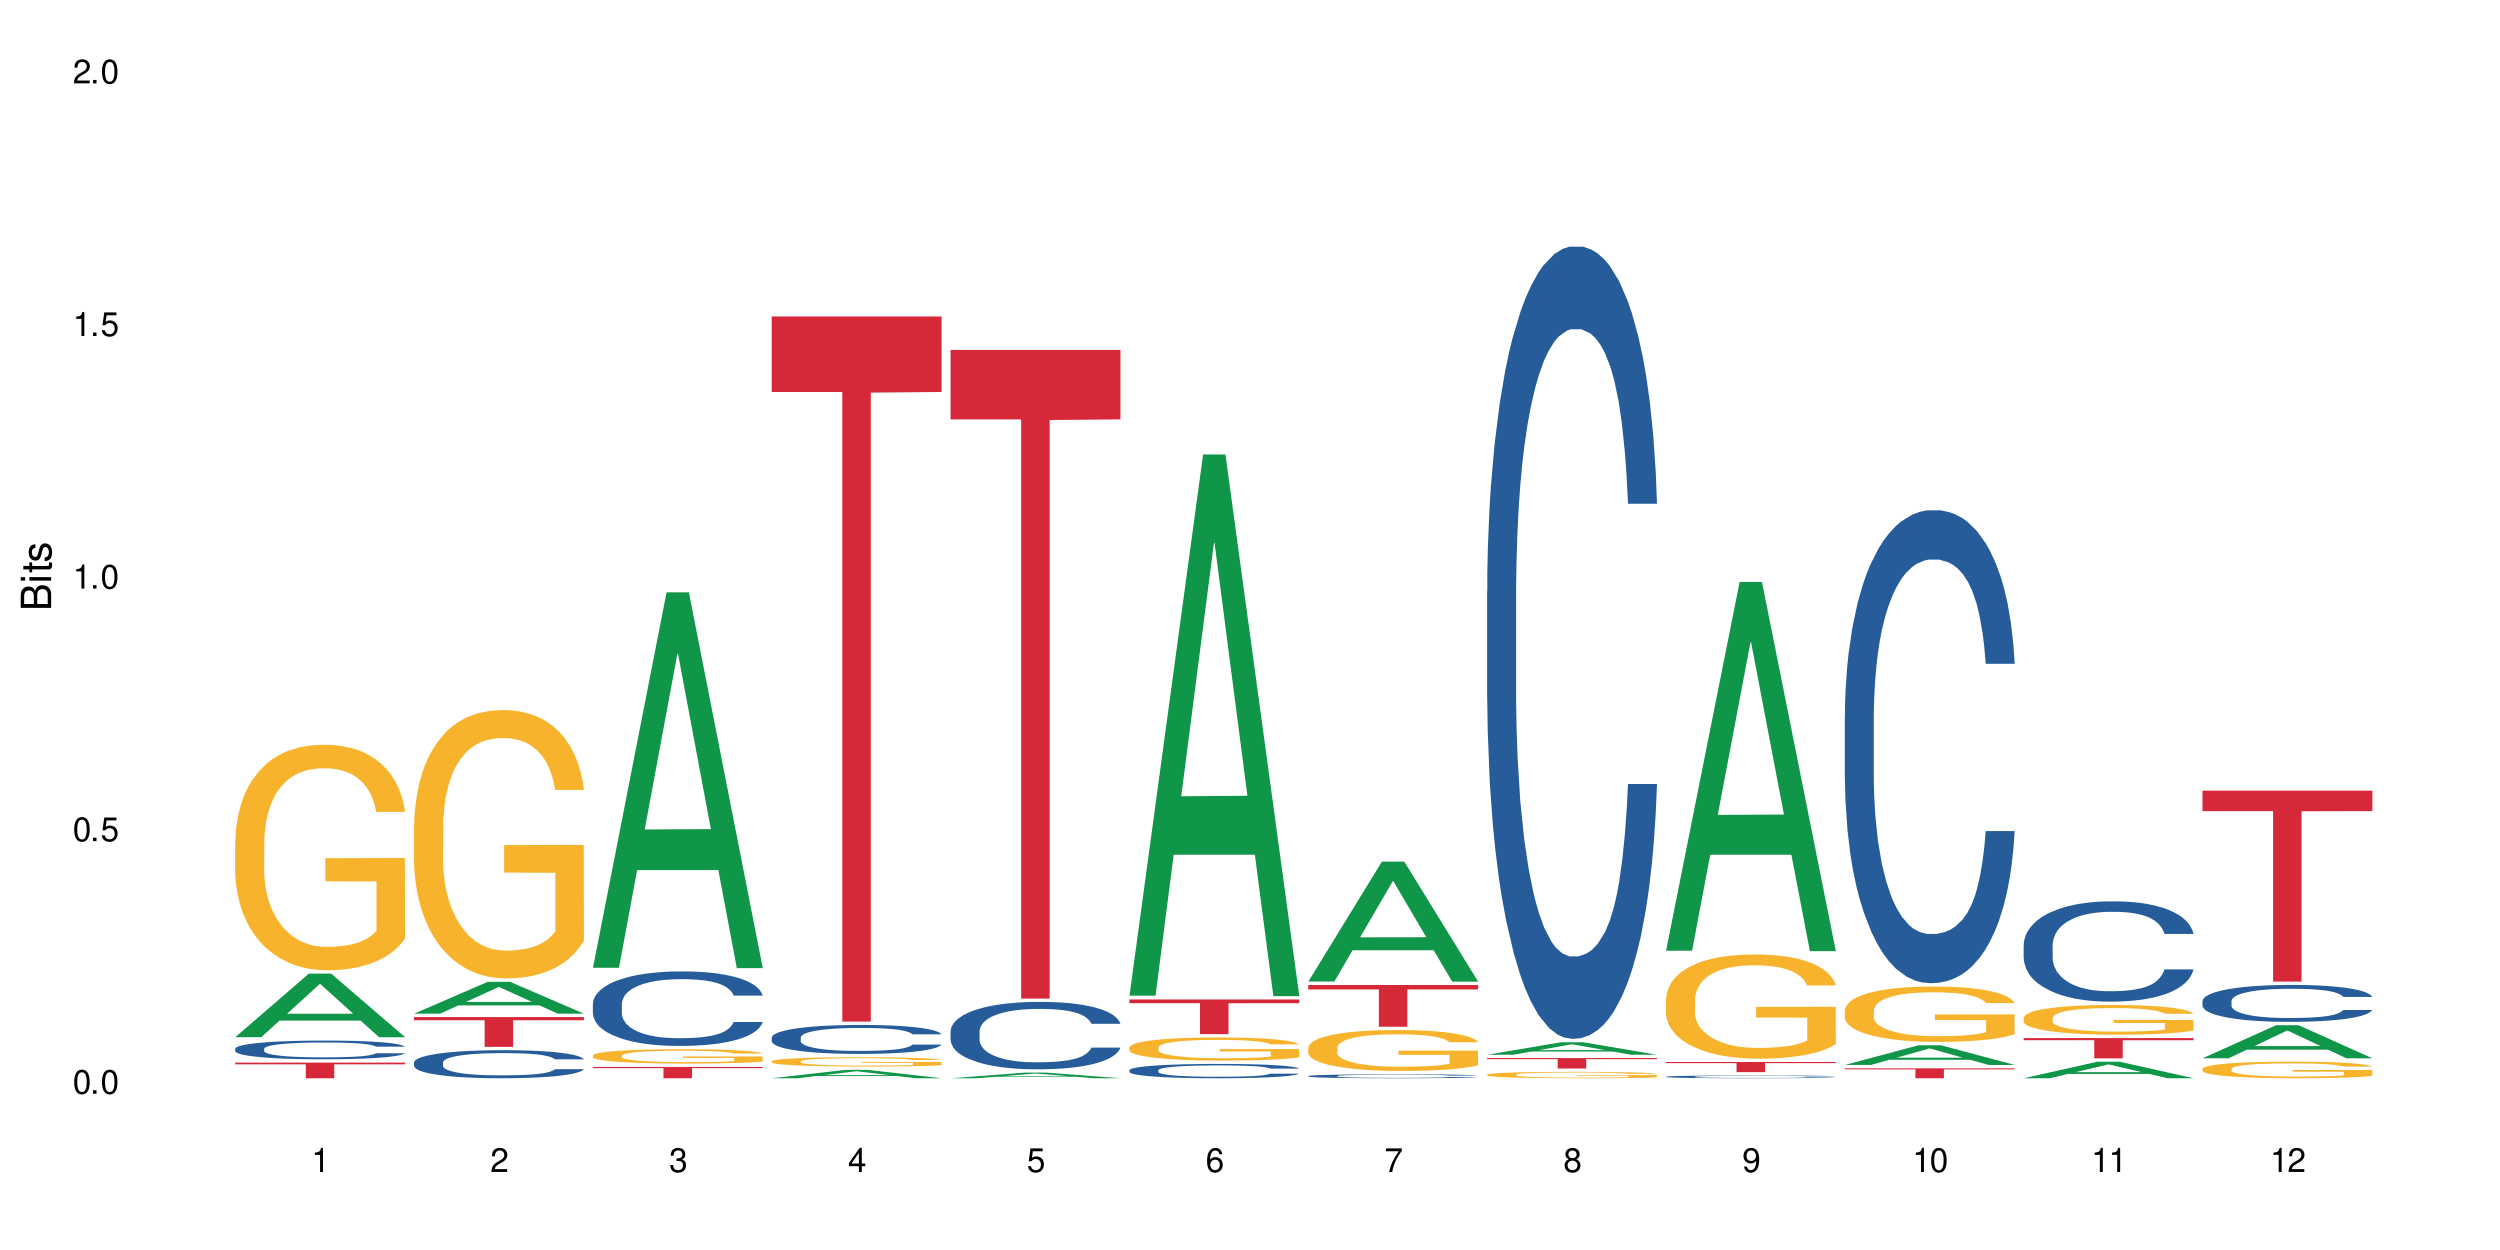 <?xml version="1.0" encoding="UTF-8"?>
<svg xmlns="http://www.w3.org/2000/svg" xmlns:xlink="http://www.w3.org/1999/xlink" width="720" height="360" viewBox="0 0 720 360">
<defs>
<g>
<g id="glyph-0-0">
</g>
<g id="glyph-0-1">
<path d="M 2.641 -6.938 C 2 -6.938 1.422 -6.656 1.078 -6.172 C 0.641 -5.562 0.406 -4.641 0.406 -3.359 C 0.406 -1.016 1.188 0.219 2.641 0.219 C 4.078 0.219 4.859 -1.016 4.859 -3.297 C 4.859 -4.641 4.656 -5.547 4.203 -6.172 C 3.844 -6.656 3.281 -6.938 2.641 -6.938 Z M 2.641 -6.188 C 3.547 -6.188 4 -5.25 4 -3.375 C 4 -1.406 3.562 -0.484 2.625 -0.484 C 1.734 -0.484 1.281 -1.438 1.281 -3.344 C 1.281 -5.25 1.734 -6.188 2.641 -6.188 Z M 2.641 -6.188 "/>
</g>
<g id="glyph-0-2">
<path d="M 1.828 -1 L 0.828 -1 L 0.828 0 L 1.828 0 Z M 1.828 -1 "/>
</g>
<g id="glyph-0-3">
<path d="M 4.562 -6.797 L 1.062 -6.797 L 0.547 -3.094 L 1.328 -3.094 C 1.719 -3.562 2.047 -3.734 2.578 -3.734 C 3.484 -3.734 4.062 -3.109 4.062 -2.094 C 4.062 -1.125 3.484 -0.531 2.578 -0.531 C 1.828 -0.531 1.375 -0.906 1.188 -1.672 L 0.328 -1.672 C 0.453 -1.109 0.547 -0.844 0.75 -0.594 C 1.125 -0.078 1.828 0.219 2.594 0.219 C 3.969 0.219 4.922 -0.781 4.922 -2.219 C 4.922 -3.562 4.031 -4.484 2.719 -4.484 C 2.25 -4.484 1.859 -4.359 1.469 -4.062 L 1.734 -5.969 L 4.562 -5.969 Z M 4.562 -6.797 "/>
</g>
<g id="glyph-0-4">
<path d="M 2.484 -4.938 L 2.484 0 L 3.328 0 L 3.328 -6.938 L 2.766 -6.938 C 2.469 -5.875 2.281 -5.734 0.984 -5.562 L 0.984 -4.938 Z M 2.484 -4.938 "/>
</g>
<g id="glyph-0-5">
<path d="M 4.859 -0.828 L 1.281 -0.828 C 1.359 -1.406 1.672 -1.781 2.5 -2.281 L 3.469 -2.828 C 4.406 -3.344 4.906 -4.062 4.906 -4.906 C 4.906 -5.484 4.672 -6.031 4.266 -6.406 C 3.859 -6.766 3.375 -6.938 2.719 -6.938 C 1.859 -6.938 1.219 -6.625 0.844 -6.031 C 0.609 -5.672 0.5 -5.234 0.484 -4.531 L 1.328 -4.531 C 1.359 -5.016 1.406 -5.281 1.531 -5.516 C 1.75 -5.938 2.188 -6.203 2.703 -6.203 C 3.469 -6.203 4.031 -5.641 4.031 -4.891 C 4.031 -4.344 3.719 -3.859 3.125 -3.516 L 2.234 -3 C 0.812 -2.172 0.406 -1.531 0.328 -0.016 L 4.859 -0.016 Z M 4.859 -0.828 "/>
</g>
<g id="glyph-0-6">
<path d="M 2.125 -3.188 L 2.578 -3.188 C 3.5 -3.188 3.984 -2.766 3.984 -1.922 C 3.984 -1.062 3.469 -0.531 2.594 -0.531 C 1.656 -0.531 1.203 -1 1.156 -2.016 L 0.312 -2.016 C 0.344 -1.453 0.438 -1.094 0.609 -0.781 C 0.953 -0.109 1.625 0.219 2.547 0.219 C 3.953 0.219 4.859 -0.625 4.859 -1.938 C 4.859 -2.828 4.516 -3.297 3.703 -3.594 C 4.344 -3.844 4.656 -4.328 4.656 -5.031 C 4.656 -6.219 3.875 -6.938 2.578 -6.938 C 1.203 -6.938 0.484 -6.172 0.453 -4.703 L 1.297 -4.703 C 1.312 -5.125 1.344 -5.359 1.453 -5.578 C 1.641 -5.969 2.062 -6.203 2.594 -6.203 C 3.344 -6.203 3.797 -5.75 3.797 -5 C 3.797 -4.516 3.609 -4.219 3.25 -4.047 C 3.016 -3.953 2.703 -3.922 2.125 -3.906 Z M 2.125 -3.188 "/>
</g>
<g id="glyph-0-7">
<path d="M 3.141 -1.672 L 3.141 0 L 3.984 0 L 3.984 -1.672 L 4.984 -1.672 L 4.984 -2.438 L 3.984 -2.438 L 3.984 -6.938 L 3.359 -6.938 L 0.266 -2.578 L 0.266 -1.672 Z M 3.141 -2.438 L 1 -2.438 L 3.141 -5.5 Z M 3.141 -2.438 "/>
</g>
<g id="glyph-0-8">
<path d="M 4.781 -5.125 C 4.609 -6.266 3.891 -6.938 2.844 -6.938 C 2.094 -6.938 1.422 -6.578 1.031 -5.953 C 0.594 -5.266 0.406 -4.422 0.406 -3.172 C 0.406 -2 0.578 -1.25 0.984 -0.641 C 1.359 -0.078 1.953 0.219 2.703 0.219 C 3.984 0.219 4.922 -0.75 4.922 -2.094 C 4.922 -3.375 4.062 -4.281 2.844 -4.281 C 2.172 -4.281 1.641 -4.031 1.281 -3.516 C 1.281 -5.234 1.828 -6.188 2.797 -6.188 C 3.391 -6.188 3.797 -5.797 3.938 -5.125 Z M 2.734 -3.531 C 3.547 -3.531 4.062 -2.953 4.062 -2.031 C 4.062 -1.156 3.484 -0.531 2.703 -0.531 C 1.922 -0.531 1.328 -1.188 1.328 -2.078 C 1.328 -2.938 1.906 -3.531 2.734 -3.531 Z M 2.734 -3.531 "/>
</g>
<g id="glyph-0-9">
<path d="M 4.984 -6.797 L 0.438 -6.797 L 0.438 -5.969 L 4.109 -5.969 C 2.5 -3.656 1.828 -2.234 1.328 0 L 2.219 0 C 2.594 -2.172 3.453 -4.047 4.984 -6.094 Z M 4.984 -6.797 "/>
</g>
<g id="glyph-0-10">
<path d="M 3.75 -3.656 C 4.469 -4.094 4.688 -4.438 4.688 -5.078 C 4.688 -6.172 3.844 -6.938 2.641 -6.938 C 1.438 -6.938 0.594 -6.172 0.594 -5.094 C 0.594 -4.438 0.812 -4.094 1.516 -3.656 C 0.734 -3.266 0.359 -2.703 0.359 -1.922 C 0.359 -0.656 1.281 0.219 2.641 0.219 C 3.984 0.219 4.922 -0.656 4.922 -1.922 C 4.922 -2.703 4.531 -3.266 3.75 -3.656 Z M 2.641 -6.188 C 3.359 -6.188 3.812 -5.75 3.812 -5.062 C 3.812 -4.406 3.344 -3.984 2.641 -3.984 C 1.922 -3.984 1.453 -4.406 1.453 -5.078 C 1.453 -5.75 1.922 -6.188 2.641 -6.188 Z M 2.641 -3.266 C 3.484 -3.266 4.062 -2.719 4.062 -1.906 C 4.062 -1.078 3.484 -0.531 2.625 -0.531 C 1.797 -0.531 1.219 -1.094 1.219 -1.906 C 1.219 -2.719 1.781 -3.266 2.641 -3.266 Z M 2.641 -3.266 "/>
</g>
<g id="glyph-0-11">
<path d="M 0.516 -1.578 C 0.672 -0.453 1.406 0.219 2.438 0.219 C 3.188 0.219 3.859 -0.141 4.266 -0.766 C 4.688 -1.453 4.891 -2.297 4.891 -3.547 C 4.891 -4.719 4.703 -5.453 4.312 -6.078 C 3.938 -6.641 3.344 -6.938 2.594 -6.938 C 1.297 -6.938 0.359 -5.969 0.359 -4.625 C 0.359 -3.344 1.234 -2.453 2.453 -2.453 C 3.094 -2.453 3.578 -2.672 4.016 -3.203 C 4 -1.484 3.469 -0.531 2.5 -0.531 C 1.906 -0.531 1.484 -0.906 1.359 -1.578 Z M 2.578 -6.203 C 3.375 -6.203 3.969 -5.531 3.969 -4.641 C 3.969 -3.797 3.391 -3.188 2.547 -3.188 C 1.734 -3.188 1.234 -3.766 1.234 -4.688 C 1.234 -5.562 1.797 -6.203 2.578 -6.203 Z M 2.578 -6.203 "/>
</g>
<g id="glyph-1-0">
</g>
<g id="glyph-1-1">
<path d="M 0 -0.953 L 0 -4.891 C 0 -5.719 -0.234 -6.344 -0.734 -6.797 C -1.188 -7.234 -1.812 -7.469 -2.5 -7.469 C -3.547 -7.469 -4.188 -7 -4.625 -5.875 C -4.984 -6.688 -5.625 -7.094 -6.531 -7.094 C -7.172 -7.094 -7.734 -6.859 -8.141 -6.391 C -8.562 -5.922 -8.75 -5.344 -8.75 -4.5 L -8.75 -0.953 Z M -4.984 -2.062 L -7.766 -2.062 L -7.766 -4.219 C -7.766 -4.844 -7.688 -5.203 -7.453 -5.5 C -7.219 -5.812 -6.859 -5.969 -6.375 -5.969 C -5.891 -5.969 -5.531 -5.812 -5.297 -5.5 C -5.062 -5.203 -4.984 -4.844 -4.984 -4.219 Z M -0.984 -2.062 L -4 -2.062 L -4 -4.781 C -4 -5.766 -3.438 -6.359 -2.484 -6.359 C -1.547 -6.359 -0.984 -5.766 -0.984 -4.781 Z M -0.984 -2.062 "/>
</g>
<g id="glyph-1-2">
<path d="M -6.281 -1.797 L -6.281 -0.797 L 0 -0.797 L 0 -1.797 Z M -8.75 -1.797 L -8.75 -0.797 L -7.484 -0.797 L -7.484 -1.797 Z M -8.75 -1.797 "/>
</g>
<g id="glyph-1-3">
<path d="M -6.281 -3.047 L -6.281 -2.016 L -8.016 -2.016 L -8.016 -1.016 L -6.281 -1.016 L -6.281 -0.172 L -5.469 -0.172 L -5.469 -1.016 L -0.719 -1.016 C -0.078 -1.016 0.281 -1.453 0.281 -2.234 C 0.281 -2.5 0.25 -2.719 0.188 -3.047 L -0.641 -3.047 C -0.609 -2.906 -0.594 -2.766 -0.594 -2.562 C -0.594 -2.141 -0.719 -2.016 -1.156 -2.016 L -5.469 -2.016 L -5.469 -3.047 Z M -6.281 -3.047 "/>
</g>
<g id="glyph-1-4">
<path d="M -4.531 -5.25 C -5.766 -5.25 -6.469 -4.422 -6.469 -2.969 C -6.469 -1.516 -5.719 -0.562 -4.547 -0.562 C -3.562 -0.562 -3.094 -1.062 -2.734 -2.562 L -2.516 -3.484 C -2.344 -4.188 -2.094 -4.469 -1.641 -4.469 C -1.047 -4.469 -0.641 -3.875 -0.641 -3 C -0.641 -2.453 -0.797 -2 -1.062 -1.75 C -1.25 -1.594 -1.422 -1.531 -1.875 -1.469 L -1.875 -0.406 C -0.422 -0.453 0.281 -1.266 0.281 -2.922 C 0.281 -4.5 -0.5 -5.516 -1.719 -5.516 C -2.656 -5.516 -3.172 -4.984 -3.469 -3.734 L -3.703 -2.766 C -3.891 -1.953 -4.156 -1.609 -4.594 -1.609 C -5.188 -1.609 -5.547 -2.125 -5.547 -2.938 C -5.547 -3.75 -5.203 -4.172 -4.531 -4.203 Z M -4.531 -5.25 "/>
</g>
</g>
</defs>
<rect x="-72" y="-36" width="864" height="432" fill="rgb(100%, 100%, 100%)" fill-opacity="1"/>
<path fill-rule="nonzero" fill="rgb(6.275%, 58.824%, 28.235%)" fill-opacity="1" d="M 67.73 298.707 L 67.785 298.691 L 88.957 280.402 L 95.387 280.402 L 116.664 298.727 L 109.188 298.727 L 103.855 293.941 L 80.488 293.941 L 75.258 298.707 L 67.73 298.707 L 82.734 291.965 L 101.711 291.945 L 92.25 283.395 L 92.145 283.379 L 92.039 283.43 L 82.684 291.945 L 82.734 291.965 Z M 67.73 298.707 "/>
<path fill-rule="nonzero" fill="rgb(14.51%, 36.078%, 60%)" fill-opacity="1" d="M 67.73 302.031 L 67.789 302.027 L 67.789 301.91 L 67.969 301.723 L 68.387 301.484 L 68.805 301.324 L 69.879 301.031 L 71.371 300.75 L 72.922 300.535 L 74.055 300.406 L 75.07 300.309 L 77.398 300.125 L 78.891 300.031 L 80.5 299.949 L 82.469 299.863 L 83.902 299.816 L 87.125 299.738 L 89.512 299.703 L 91.363 299.688 L 95.359 299.688 L 97.746 299.707 L 99.477 299.73 L 101.387 299.77 L 102.996 299.816 L 105.801 299.926 L 108.309 300.062 L 109.441 300.141 L 111.234 300.293 L 112.605 300.441 L 113.559 300.57 L 114.633 300.75 L 115.59 300.973 L 116.305 301.223 L 116.664 301.438 L 108.309 301.438 L 107.891 301.238 L 107.414 301.086 L 106.52 300.883 L 105.625 300.742 L 104.371 300.598 L 103.238 300.504 L 101.684 300.41 L 100.312 300.352 L 98.879 300.309 L 97.508 300.277 L 94.883 300.25 L 91.84 300.25 L 90.707 300.258 L 88.379 300.297 L 87.125 300.332 L 85.336 300.402 L 84.082 300.465 L 82.59 300.562 L 81.574 300.648 L 80.32 300.777 L 79.426 300.891 L 78.414 301.051 L 77.816 301.176 L 77.277 301.312 L 76.801 301.477 L 76.441 301.648 L 76.203 301.828 L 76.086 302.008 L 76.086 302.77 L 76.203 302.949 L 76.504 303.156 L 77.277 303.453 L 78.414 303.715 L 79.727 303.922 L 80.977 304.07 L 81.695 304.141 L 82.648 304.219 L 84.141 304.316 L 86.289 304.414 L 87.543 304.453 L 89.453 304.492 L 91.422 304.516 L 94.047 304.516 L 96.375 304.492 L 97.926 304.469 L 99.535 304.43 L 101.746 304.348 L 103.117 304.266 L 104.312 304.176 L 105.207 304.082 L 105.801 304 L 106.699 303.848 L 107.414 303.68 L 107.949 303.508 L 108.309 303.34 L 116.664 303.34 L 116.305 303.539 L 115.77 303.73 L 115.23 303.875 L 114.395 304.047 L 113.441 304.199 L 112.066 304.371 L 110.934 304.484 L 109.441 304.605 L 108.07 304.699 L 106.578 304.785 L 104.371 304.883 L 102.938 304.934 L 101.387 304.977 L 99.535 305.016 L 97.211 305.051 L 94.703 305.07 L 92.375 305.074 L 89.871 305.066 L 88.02 305.047 L 85.574 305 L 82.531 304.914 L 80.32 304.82 L 78.59 304.727 L 77.102 304.629 L 75.43 304.492 L 73.281 304.277 L 71.969 304.109 L 71.074 303.973 L 70.059 303.781 L 69.344 303.609 L 68.508 303.332 L 67.91 302.98 L 67.73 302.711 Z M 67.73 302.031 "/>
<path fill-rule="nonzero" fill="rgb(96.863%, 70.196%, 16.863%)" fill-opacity="1" d="M 67.73 242.301 L 67.789 242.242 L 67.789 241.055 L 68.031 238.383 L 68.625 234.707 L 69.402 231.68 L 70.238 229.309 L 70.773 228.062 L 71.668 226.281 L 72.445 224.977 L 74.414 222.305 L 76.922 219.812 L 78.293 218.746 L 79.844 217.738 L 82.051 216.609 L 83.066 216.195 L 86.172 215.246 L 89.691 214.652 L 93.57 214.477 L 95.359 214.535 L 97.805 214.77 L 101.148 215.426 L 103.059 216.016 L 104.551 216.609 L 106.102 217.383 L 108.012 218.57 L 109.801 219.992 L 111.234 221.418 L 112.664 223.195 L 113.859 225.094 L 114.871 227.172 L 115.77 229.664 L 116.305 231.738 L 116.664 233.816 L 108.367 233.816 L 107.891 231.738 L 107.355 230.137 L 106.461 228.18 L 105.562 226.754 L 104.668 225.629 L 102.996 224.086 L 101.566 223.137 L 99.777 222.305 L 98.047 221.773 L 96.074 221.418 L 94.883 221.297 L 91.719 221.297 L 88.855 221.711 L 87.184 222.188 L 85.992 222.66 L 84.32 223.551 L 83.305 224.266 L 82.707 224.738 L 80.918 226.578 L 79.727 228.238 L 79.07 229.367 L 78.234 231.145 L 77.637 232.75 L 76.98 235.121 L 76.621 236.902 L 76.145 240.934 L 76.086 251.613 L 76.266 253.871 L 76.621 256.301 L 77.102 258.438 L 77.816 260.691 L 78.531 262.414 L 79.785 264.727 L 80.859 266.27 L 81.695 267.277 L 83.305 268.879 L 83.961 269.414 L 85.512 270.48 L 87.125 271.312 L 89.094 272.023 L 90.586 272.379 L 92.973 272.676 L 96.016 272.676 L 99.598 272.32 L 101.863 271.848 L 103.414 271.371 L 104.43 270.957 L 105.684 270.305 L 106.578 269.711 L 107.414 269.059 L 108.43 268.051 L 108.43 253.871 L 93.688 253.809 L 93.688 247.164 L 116.602 247.105 L 116.664 270.305 L 115.41 271.906 L 113.859 273.449 L 112.367 274.633 L 110.816 275.645 L 108.605 276.77 L 106.816 277.48 L 104.07 278.312 L 101.566 278.848 L 98.941 279.203 L 96.613 279.379 L 93.867 279.441 L 91.422 279.32 L 88.797 278.965 L 86.707 278.492 L 84.797 277.898 L 82.887 277.125 L 80.5 275.879 L 78.949 274.871 L 77.34 273.625 L 75.727 272.145 L 74.297 270.539 L 73.34 269.293 L 72.387 267.871 L 71.371 266.09 L 70.418 264.074 L 69.699 262.234 L 69.043 260.156 L 68.566 258.199 L 68.09 255.531 L 67.852 253.395 L 67.73 251.555 Z M 67.73 242.301 "/>
<path fill-rule="nonzero" fill="rgb(83.922%, 15.686%, 22.353%)" fill-opacity="1" d="M 67.73 306.035 L 116.664 306.035 L 116.664 306.52 L 96.27 306.523 L 96.27 310.535 L 88.066 310.535 L 88.066 306.527 L 87.945 306.52 L 67.73 306.52 Z M 67.73 306.035 "/>
<path fill-rule="nonzero" fill="rgb(6.275%, 58.824%, 28.235%)" fill-opacity="1" d="M 119.238 291.938 L 119.289 291.93 L 140.465 282.762 L 146.895 282.762 L 168.172 291.945 L 160.695 291.945 L 155.363 289.551 L 131.996 289.551 L 126.766 291.938 L 119.238 291.938 L 134.242 288.559 L 153.219 288.551 L 143.758 284.262 L 143.652 284.254 L 143.547 284.281 L 134.191 288.551 L 134.242 288.559 Z M 119.238 291.938 "/>
<path fill-rule="nonzero" fill="rgb(14.51%, 36.078%, 60%)" fill-opacity="1" d="M 119.238 305.977 L 119.297 305.969 L 119.297 305.793 L 119.477 305.512 L 119.895 305.156 L 120.312 304.914 L 121.387 304.477 L 122.879 304.059 L 124.43 303.734 L 125.562 303.543 L 126.578 303.395 L 128.906 303.121 L 130.398 302.98 L 132.008 302.855 L 133.977 302.73 L 135.41 302.656 L 138.633 302.539 L 141.02 302.484 L 142.871 302.465 L 146.867 302.465 L 149.254 302.492 L 150.984 302.531 L 152.895 302.59 L 154.504 302.656 L 157.309 302.816 L 159.816 303.023 L 160.949 303.145 L 162.742 303.371 L 164.113 303.594 L 165.066 303.785 L 166.141 304.059 L 167.098 304.391 L 167.812 304.766 L 168.172 305.082 L 159.816 305.082 L 159.398 304.789 L 158.922 304.559 L 158.027 304.258 L 157.133 304.043 L 155.879 303.828 L 154.746 303.688 L 153.191 303.547 L 151.82 303.461 L 150.387 303.395 L 149.016 303.348 L 146.391 303.305 L 143.348 303.305 L 142.211 303.32 L 139.887 303.379 L 138.633 303.43 L 136.844 303.535 L 135.59 303.629 L 134.098 303.777 L 133.082 303.902 L 131.828 304.094 L 130.934 304.266 L 129.922 304.508 L 129.324 304.691 L 128.785 304.898 L 128.309 305.141 L 127.949 305.398 L 127.711 305.672 L 127.594 305.938 L 127.594 307.082 L 127.711 307.348 L 128.012 307.656 L 128.785 308.109 L 129.922 308.5 L 131.234 308.809 L 132.484 309.031 L 133.203 309.133 L 134.156 309.25 L 135.648 309.398 L 137.797 309.547 L 139.051 309.605 L 140.961 309.664 L 142.93 309.695 L 145.555 309.695 L 147.883 309.664 L 149.434 309.629 L 151.043 309.566 L 153.254 309.441 L 154.625 309.324 L 155.816 309.184 L 156.715 309.043 L 157.309 308.926 L 158.207 308.699 L 158.922 308.445 L 159.457 308.188 L 159.816 307.938 L 168.172 307.938 L 167.812 308.234 L 167.277 308.52 L 166.738 308.734 L 165.902 308.992 L 164.949 309.223 L 163.574 309.48 L 162.441 309.648 L 160.949 309.832 L 159.578 309.973 L 158.086 310.098 L 155.879 310.246 L 154.445 310.32 L 152.895 310.387 L 151.043 310.445 L 148.719 310.496 L 146.211 310.527 L 143.883 310.535 L 141.379 310.52 L 139.527 310.492 L 137.082 310.426 L 134.039 310.293 L 131.828 310.152 L 130.098 310.012 L 128.605 309.863 L 126.938 309.664 L 124.789 309.34 L 123.477 309.09 L 122.582 308.883 L 121.566 308.594 L 120.852 308.336 L 120.016 307.922 L 119.418 307.398 L 119.238 306.992 Z M 119.238 305.977 "/>
<path fill-rule="nonzero" fill="rgb(96.863%, 70.196%, 16.863%)" fill-opacity="1" d="M 119.238 237.598 L 119.297 237.527 L 119.297 236.117 L 119.535 232.938 L 120.133 228.562 L 120.91 224.961 L 121.746 222.137 L 122.281 220.652 L 123.176 218.535 L 123.953 216.98 L 125.922 213.805 L 128.43 210.836 L 129.801 209.566 L 131.352 208.367 L 133.559 207.023 L 134.574 206.531 L 137.676 205.402 L 141.199 204.695 L 145.078 204.484 L 146.867 204.555 L 149.312 204.836 L 152.656 205.613 L 154.566 206.32 L 156.059 207.023 L 157.609 207.941 L 159.52 209.355 L 161.309 211.051 L 162.742 212.742 L 164.172 214.863 L 165.367 217.121 L 166.379 219.594 L 167.277 222.559 L 167.812 225.031 L 168.172 227.5 L 159.875 227.5 L 159.398 225.031 L 158.863 223.125 L 157.965 220.793 L 157.07 219.098 L 156.176 217.758 L 154.504 215.922 L 153.074 214.793 L 151.281 213.805 L 149.551 213.168 L 147.582 212.742 L 146.391 212.602 L 143.227 212.602 L 140.363 213.098 L 138.691 213.66 L 137.5 214.227 L 135.828 215.285 L 134.812 216.133 L 134.215 216.699 L 132.426 218.887 L 131.234 220.863 L 130.578 222.207 L 129.742 224.324 L 129.145 226.23 L 128.488 229.055 L 128.129 231.172 L 127.652 235.977 L 127.594 248.684 L 127.773 251.367 L 128.129 254.262 L 128.605 256.805 L 129.324 259.488 L 130.039 261.535 L 131.293 264.289 L 132.367 266.125 L 133.203 267.324 L 134.812 269.234 L 135.469 269.867 L 137.02 271.141 L 138.633 272.129 L 140.602 272.977 L 142.094 273.398 L 144.48 273.75 L 147.523 273.75 L 151.105 273.328 L 153.371 272.762 L 154.922 272.199 L 155.938 271.703 L 157.191 270.926 L 158.086 270.223 L 158.922 269.445 L 159.938 268.242 L 159.938 251.367 L 145.195 251.297 L 145.195 243.391 L 168.109 243.32 L 168.172 270.926 L 166.918 272.832 L 165.367 274.668 L 163.875 276.082 L 162.324 277.281 L 160.113 278.625 L 158.324 279.473 L 155.578 280.461 L 153.074 281.094 L 150.449 281.52 L 148.121 281.73 L 145.375 281.801 L 142.93 281.66 L 140.305 281.234 L 138.215 280.672 L 136.305 279.965 L 134.395 279.047 L 132.008 277.566 L 130.457 276.363 L 128.848 274.883 L 127.234 273.117 L 125.801 271.211 L 124.848 269.727 L 123.895 268.031 L 122.879 265.914 L 121.926 263.512 L 121.207 261.324 L 120.551 258.852 L 120.074 256.523 L 119.598 253.344 L 119.359 250.805 L 119.238 248.613 Z M 119.238 237.598 "/>
<path fill-rule="nonzero" fill="rgb(83.922%, 15.686%, 22.353%)" fill-opacity="1" d="M 119.238 292.906 L 168.172 292.906 L 168.172 293.828 L 147.777 293.836 L 147.777 301.504 L 139.574 301.504 L 139.574 293.844 L 139.453 293.828 L 119.238 293.828 Z M 119.238 292.906 "/>
<path fill-rule="nonzero" fill="rgb(6.275%, 58.824%, 28.235%)" fill-opacity="1" d="M 170.746 278.719 L 170.797 278.617 L 191.973 170.594 L 198.402 170.594 L 219.68 278.82 L 212.203 278.82 L 206.871 250.57 L 183.504 250.57 L 178.273 278.719 L 170.746 278.719 L 185.75 238.883 L 204.727 238.781 L 195.266 188.277 L 195.16 188.176 L 195.055 188.48 L 185.699 238.781 L 185.75 238.883 Z M 170.746 278.719 "/>
<path fill-rule="nonzero" fill="rgb(14.51%, 36.078%, 60%)" fill-opacity="1" d="M 170.746 289.113 L 170.805 289.094 L 170.805 288.625 L 170.984 287.879 L 171.402 286.938 L 171.82 286.289 L 172.895 285.133 L 174.387 284.016 L 175.938 283.152 L 177.07 282.645 L 178.086 282.254 L 180.414 281.527 L 181.906 281.156 L 183.516 280.82 L 185.484 280.488 L 186.918 280.293 L 190.141 279.98 L 192.527 279.84 L 194.375 279.781 L 198.375 279.781 L 200.762 279.859 L 202.492 279.961 L 204.402 280.117 L 206.012 280.293 L 208.816 280.723 L 211.324 281.273 L 212.457 281.586 L 214.25 282.195 L 215.621 282.781 L 216.574 283.293 L 217.648 284.016 L 218.605 284.898 L 219.32 285.898 L 219.68 286.742 L 211.324 286.742 L 210.906 285.957 L 210.43 285.352 L 209.535 284.547 L 208.641 283.977 L 207.387 283.41 L 206.25 283.035 L 204.699 282.664 L 203.328 282.43 L 201.895 282.254 L 200.523 282.137 L 197.898 282.016 L 194.855 282.016 L 193.719 282.055 L 191.395 282.215 L 190.141 282.352 L 188.352 282.625 L 187.098 282.879 L 185.605 283.273 L 184.59 283.605 L 183.336 284.113 L 182.441 284.566 L 181.426 285.211 L 180.832 285.703 L 180.293 286.25 L 179.816 286.898 L 179.457 287.586 L 179.219 288.309 L 179.102 289.016 L 179.102 292.055 L 179.219 292.758 L 179.52 293.582 L 180.293 294.777 L 181.426 295.816 L 182.742 296.641 L 183.992 297.227 L 184.711 297.504 L 185.664 297.816 L 187.156 298.207 L 189.305 298.602 L 190.559 298.758 L 192.469 298.914 L 194.438 298.992 L 197.062 298.992 L 199.391 298.914 L 200.941 298.816 L 202.551 298.66 L 204.762 298.324 L 206.133 298.012 L 207.324 297.641 L 208.223 297.27 L 208.816 296.953 L 209.711 296.348 L 210.43 295.68 L 210.965 294.992 L 211.324 294.328 L 219.68 294.328 L 219.32 295.113 L 218.785 295.875 L 218.246 296.445 L 217.41 297.129 L 216.457 297.738 L 215.082 298.426 L 213.949 298.875 L 212.457 299.363 L 211.086 299.738 L 209.594 300.07 L 207.387 300.461 L 205.953 300.66 L 204.402 300.836 L 202.551 300.992 L 200.227 301.129 L 197.719 301.207 L 195.391 301.227 L 192.887 301.188 L 191.035 301.109 L 188.59 300.934 L 185.547 300.582 L 183.336 300.207 L 181.605 299.836 L 180.113 299.445 L 178.445 298.914 L 176.297 298.051 L 174.984 297.387 L 174.086 296.836 L 173.074 296.07 L 172.355 295.387 L 171.523 294.289 L 170.926 292.895 L 170.746 291.816 Z M 170.746 289.113 "/>
<path fill-rule="nonzero" fill="rgb(96.863%, 70.196%, 16.863%)" fill-opacity="1" d="M 170.746 303.953 L 170.805 303.949 L 170.805 303.875 L 171.043 303.707 L 171.641 303.473 L 172.418 303.281 L 173.254 303.129 L 173.789 303.051 L 174.684 302.938 L 175.461 302.855 L 177.43 302.688 L 179.938 302.527 L 181.309 302.461 L 182.859 302.395 L 185.066 302.324 L 186.082 302.297 L 189.184 302.238 L 192.707 302.199 L 196.586 302.188 L 198.375 302.191 L 200.82 302.207 L 204.164 302.25 L 206.074 302.285 L 207.566 302.324 L 209.117 302.375 L 211.027 302.449 L 212.816 302.539 L 214.25 302.629 L 215.68 302.742 L 216.875 302.863 L 217.887 302.996 L 218.785 303.152 L 219.32 303.285 L 219.68 303.418 L 211.383 303.418 L 210.906 303.285 L 210.371 303.184 L 209.473 303.059 L 208.578 302.969 L 207.684 302.898 L 206.012 302.801 L 204.582 302.738 L 202.789 302.688 L 201.059 302.652 L 199.09 302.629 L 197.898 302.621 L 194.734 302.621 L 191.871 302.648 L 190.199 302.68 L 189.008 302.707 L 187.336 302.766 L 186.32 302.809 L 185.723 302.84 L 183.934 302.957 L 182.742 303.062 L 182.086 303.133 L 181.25 303.246 L 180.652 303.348 L 179.996 303.5 L 179.637 303.613 L 179.16 303.867 L 179.102 304.547 L 179.281 304.688 L 179.637 304.844 L 180.113 304.98 L 180.832 305.121 L 181.547 305.23 L 182.801 305.379 L 183.875 305.477 L 184.711 305.539 L 186.32 305.641 L 186.977 305.676 L 188.527 305.742 L 190.141 305.797 L 192.109 305.84 L 193.602 305.863 L 195.988 305.883 L 199.031 305.883 L 202.613 305.859 L 204.879 305.828 L 206.43 305.801 L 207.445 305.773 L 208.699 305.73 L 209.594 305.695 L 210.43 305.652 L 211.445 305.59 L 211.445 304.688 L 196.703 304.684 L 196.703 304.262 L 219.617 304.262 L 219.68 305.73 L 218.426 305.832 L 216.875 305.93 L 215.383 306.008 L 213.832 306.07 L 211.621 306.141 L 209.832 306.188 L 207.086 306.242 L 204.582 306.273 L 201.957 306.297 L 199.629 306.309 L 196.883 306.312 L 194.438 306.305 L 191.812 306.281 L 189.723 306.25 L 187.812 306.215 L 185.902 306.164 L 183.516 306.086 L 181.965 306.023 L 180.355 305.941 L 178.742 305.848 L 177.309 305.746 L 176.355 305.668 L 175.402 305.578 L 174.387 305.465 L 173.43 305.336 L 172.715 305.219 L 172.059 305.09 L 171.582 304.965 L 171.105 304.793 L 170.867 304.66 L 170.746 304.543 Z M 170.746 303.953 "/>
<path fill-rule="nonzero" fill="rgb(83.922%, 15.686%, 22.353%)" fill-opacity="1" d="M 170.746 307.273 L 219.68 307.273 L 219.68 307.621 L 199.285 307.625 L 199.285 310.535 L 191.078 310.535 L 191.078 307.629 L 190.961 307.621 L 170.746 307.621 Z M 170.746 307.273 "/>
<path fill-rule="nonzero" fill="rgb(6.275%, 58.824%, 28.235%)" fill-opacity="1" d="M 222.254 310.531 L 222.305 310.531 L 243.48 308.129 L 249.91 308.129 L 271.188 310.535 L 263.711 310.535 L 258.379 309.906 L 235.008 309.906 L 229.781 310.531 L 222.254 310.531 L 237.258 309.645 L 256.234 309.645 L 246.773 308.52 L 246.668 308.52 L 246.562 308.523 L 237.207 309.645 L 237.258 309.645 Z M 222.254 310.531 "/>
<path fill-rule="nonzero" fill="rgb(14.51%, 36.078%, 60%)" fill-opacity="1" d="M 222.254 298.816 L 222.312 298.809 L 222.312 298.625 L 222.492 298.336 L 222.91 297.973 L 223.328 297.719 L 224.402 297.27 L 225.895 296.836 L 227.445 296.5 L 228.578 296.301 L 229.594 296.148 L 231.922 295.867 L 233.414 295.723 L 235.023 295.594 L 236.992 295.465 L 238.426 295.387 L 241.648 295.266 L 244.035 295.211 L 245.883 295.188 L 249.883 295.188 L 252.27 295.219 L 254 295.258 L 255.91 295.32 L 257.52 295.387 L 260.324 295.555 L 262.832 295.77 L 263.965 295.891 L 265.754 296.125 L 267.129 296.355 L 268.082 296.555 L 269.156 296.836 L 270.113 297.18 L 270.828 297.566 L 271.188 297.895 L 262.832 297.895 L 262.414 297.59 L 261.938 297.352 L 261.043 297.043 L 260.145 296.82 L 258.895 296.598 L 257.758 296.453 L 256.207 296.309 L 254.836 296.219 L 253.402 296.148 L 252.031 296.105 L 249.406 296.059 L 246.363 296.059 L 245.227 296.074 L 242.902 296.133 L 241.648 296.188 L 239.855 296.293 L 238.605 296.395 L 237.113 296.547 L 236.098 296.676 L 234.844 296.875 L 233.949 297.047 L 232.934 297.301 L 232.34 297.492 L 231.801 297.703 L 231.324 297.957 L 230.965 298.223 L 230.727 298.504 L 230.609 298.777 L 230.609 299.961 L 230.727 300.234 L 231.027 300.555 L 231.801 301.02 L 232.934 301.422 L 234.25 301.742 L 235.5 301.973 L 236.219 302.078 L 237.172 302.199 L 238.664 302.352 L 240.812 302.504 L 242.066 302.566 L 243.977 302.629 L 245.945 302.656 L 248.57 302.656 L 250.898 302.629 L 252.449 302.59 L 254.059 302.527 L 256.266 302.398 L 257.641 302.277 L 258.832 302.133 L 259.73 301.988 L 260.324 301.863 L 261.219 301.629 L 261.938 301.371 L 262.473 301.102 L 262.832 300.844 L 271.188 300.844 L 270.828 301.148 L 270.289 301.445 L 269.754 301.668 L 268.918 301.934 L 267.965 302.172 L 266.59 302.438 L 265.457 302.613 L 263.965 302.801 L 262.594 302.949 L 261.102 303.078 L 258.895 303.23 L 257.461 303.305 L 255.91 303.375 L 254.059 303.434 L 251.73 303.488 L 249.227 303.52 L 246.898 303.527 L 244.391 303.512 L 242.543 303.48 L 240.098 303.414 L 237.051 303.273 L 234.844 303.129 L 233.113 302.984 L 231.621 302.832 L 229.953 302.629 L 227.805 302.293 L 226.492 302.031 L 225.594 301.82 L 224.582 301.523 L 223.863 301.254 L 223.031 300.828 L 222.434 300.289 L 222.254 299.867 Z M 222.254 298.816 "/>
<path fill-rule="nonzero" fill="rgb(96.863%, 70.196%, 16.863%)" fill-opacity="1" d="M 222.254 305.637 L 222.312 305.633 L 222.312 305.582 L 222.551 305.473 L 223.148 305.32 L 223.926 305.195 L 224.762 305.098 L 225.297 305.047 L 226.191 304.977 L 226.969 304.922 L 228.938 304.812 L 231.445 304.707 L 232.816 304.664 L 234.367 304.621 L 236.574 304.578 L 237.59 304.559 L 240.691 304.52 L 244.215 304.496 L 248.094 304.488 L 249.883 304.492 L 252.328 304.5 L 255.672 304.527 L 257.582 304.551 L 259.07 304.578 L 260.625 304.609 L 262.535 304.656 L 264.324 304.715 L 265.754 304.773 L 267.188 304.848 L 268.383 304.926 L 269.395 305.012 L 270.289 305.113 L 270.828 305.199 L 271.188 305.285 L 262.891 305.285 L 262.414 305.199 L 261.875 305.133 L 260.98 305.055 L 260.086 304.996 L 259.191 304.949 L 257.52 304.883 L 256.09 304.844 L 254.297 304.812 L 252.566 304.789 L 250.598 304.773 L 249.406 304.77 L 246.242 304.77 L 243.379 304.785 L 241.707 304.805 L 240.516 304.824 L 238.844 304.863 L 237.828 304.891 L 237.23 304.91 L 235.441 304.988 L 234.25 305.055 L 233.59 305.102 L 232.758 305.176 L 232.16 305.242 L 231.504 305.34 L 231.145 305.414 L 230.668 305.578 L 230.609 306.02 L 230.785 306.113 L 231.145 306.211 L 231.621 306.301 L 232.34 306.395 L 233.055 306.465 L 234.309 306.559 L 235.383 306.621 L 236.219 306.664 L 237.828 306.73 L 238.484 306.754 L 240.035 306.797 L 241.648 306.832 L 243.617 306.859 L 245.109 306.875 L 247.496 306.887 L 250.539 306.887 L 254.121 306.871 L 256.387 306.852 L 257.938 306.832 L 258.953 306.816 L 260.207 306.789 L 261.102 306.766 L 261.938 306.738 L 262.949 306.695 L 262.949 306.113 L 248.211 306.109 L 248.211 305.836 L 271.125 305.832 L 271.188 306.789 L 269.934 306.855 L 268.383 306.918 L 266.891 306.969 L 265.34 307.008 L 263.129 307.055 L 261.34 307.086 L 258.594 307.117 L 256.09 307.141 L 253.465 307.156 L 251.137 307.164 L 248.391 307.164 L 245.945 307.16 L 243.32 307.145 L 241.23 307.125 L 239.32 307.102 L 237.41 307.07 L 235.023 307.02 L 233.473 306.977 L 231.859 306.926 L 230.25 306.863 L 228.816 306.797 L 227.863 306.746 L 226.91 306.688 L 225.895 306.613 L 224.938 306.531 L 224.223 306.457 L 223.566 306.371 L 223.09 306.289 L 222.613 306.18 L 222.375 306.094 L 222.254 306.016 Z M 222.254 305.637 "/>
<path fill-rule="nonzero" fill="rgb(83.922%, 15.686%, 22.353%)" fill-opacity="1" d="M 222.254 91.148 L 271.188 91.148 L 271.188 112.887 L 250.793 113.074 L 250.793 294.227 L 242.586 294.227 L 242.586 113.266 L 242.469 112.887 L 222.254 112.887 Z M 222.254 91.148 "/>
<path fill-rule="nonzero" fill="rgb(6.275%, 58.824%, 28.235%)" fill-opacity="1" d="M 273.762 310.531 L 273.812 310.531 L 294.984 308.918 L 301.418 308.918 L 322.695 310.535 L 315.219 310.535 L 309.887 310.113 L 286.516 310.113 L 281.289 310.531 L 273.762 310.531 L 288.766 309.938 L 307.742 309.938 L 298.281 309.184 L 298.176 309.18 L 298.07 309.188 L 288.711 309.938 L 288.766 309.938 Z M 273.762 310.531 "/>
<path fill-rule="nonzero" fill="rgb(14.51%, 36.078%, 60%)" fill-opacity="1" d="M 273.762 296.996 L 273.82 296.98 L 273.82 296.555 L 274 295.879 L 274.418 295.031 L 274.836 294.445 L 275.91 293.398 L 277.402 292.387 L 278.953 291.605 L 280.086 291.145 L 281.102 290.793 L 283.43 290.137 L 284.922 289.797 L 286.531 289.496 L 288.5 289.195 L 289.934 289.02 L 293.156 288.734 L 295.543 288.609 L 297.391 288.559 L 301.391 288.559 L 303.777 288.629 L 305.508 288.715 L 307.418 288.859 L 309.027 289.02 L 311.832 289.406 L 314.34 289.906 L 315.473 290.188 L 317.262 290.738 L 318.637 291.27 L 319.59 291.73 L 320.664 292.387 L 321.621 293.184 L 322.336 294.09 L 322.695 294.852 L 314.34 294.852 L 313.922 294.145 L 313.445 293.594 L 312.551 292.867 L 311.652 292.352 L 310.402 291.836 L 309.266 291.5 L 307.715 291.164 L 306.344 290.949 L 304.91 290.793 L 303.539 290.684 L 300.914 290.578 L 297.871 290.578 L 296.734 290.613 L 294.41 290.754 L 293.156 290.879 L 291.363 291.129 L 290.113 291.359 L 288.621 291.715 L 287.605 292.016 L 286.352 292.477 L 285.457 292.883 L 284.441 293.469 L 283.848 293.914 L 283.309 294.41 L 282.832 294.992 L 282.473 295.613 L 282.234 296.27 L 282.117 296.91 L 282.117 299.656 L 282.234 300.297 L 282.535 301.043 L 283.309 302.121 L 284.441 303.062 L 285.754 303.809 L 287.008 304.34 L 287.727 304.586 L 288.68 304.871 L 290.172 305.227 L 292.32 305.582 L 293.574 305.723 L 295.484 305.863 L 297.453 305.934 L 300.078 305.934 L 302.406 305.863 L 303.957 305.777 L 305.566 305.633 L 307.773 305.332 L 309.148 305.047 L 310.34 304.711 L 311.234 304.375 L 311.832 304.09 L 312.727 303.543 L 313.445 302.938 L 313.98 302.316 L 314.34 301.715 L 322.695 301.715 L 322.336 302.426 L 321.797 303.117 L 321.262 303.629 L 320.426 304.25 L 319.473 304.801 L 318.098 305.422 L 316.965 305.828 L 315.473 306.273 L 314.102 306.609 L 312.609 306.91 L 310.402 307.266 L 308.969 307.441 L 307.418 307.602 L 305.566 307.746 L 303.238 307.867 L 300.734 307.938 L 298.406 307.957 L 295.898 307.922 L 294.051 307.852 L 291.605 307.691 L 288.559 307.371 L 286.352 307.035 L 284.621 306.699 L 283.129 306.344 L 281.461 305.863 L 279.312 305.086 L 278 304.48 L 277.102 303.984 L 276.09 303.293 L 275.371 302.672 L 274.535 301.68 L 273.941 300.422 L 273.762 299.445 Z M 273.762 296.996 "/>
<path fill-rule="nonzero" fill="rgb(83.922%, 15.686%, 22.353%)" fill-opacity="1" d="M 273.762 100.789 L 322.695 100.789 L 322.695 120.785 L 302.301 120.961 L 302.301 287.594 L 294.094 287.594 L 294.094 121.137 L 293.977 120.785 L 273.762 120.785 Z M 273.762 100.789 "/>
<path fill-rule="nonzero" fill="rgb(6.275%, 58.824%, 28.235%)" fill-opacity="1" d="M 325.27 286.746 L 325.32 286.602 L 346.492 130.879 L 352.926 130.879 L 374.199 286.895 L 366.727 286.895 L 361.395 246.168 L 338.023 246.168 L 332.797 286.746 L 325.27 286.746 L 340.273 229.324 L 359.25 229.176 L 349.789 156.367 L 349.684 156.223 L 349.578 156.66 L 340.219 229.176 L 340.273 229.324 Z M 325.27 286.746 "/>
<path fill-rule="nonzero" fill="rgb(14.51%, 36.078%, 60%)" fill-opacity="1" d="M 325.27 308.207 L 325.328 308.203 L 325.328 308.113 L 325.508 307.969 L 325.926 307.789 L 326.344 307.664 L 327.418 307.441 L 328.91 307.227 L 330.461 307.062 L 331.594 306.965 L 332.609 306.891 L 334.938 306.75 L 336.43 306.68 L 338.039 306.613 L 340.008 306.551 L 341.441 306.512 L 344.664 306.453 L 347.051 306.426 L 348.898 306.414 L 352.898 306.414 L 355.285 306.43 L 357.016 306.449 L 358.926 306.48 L 360.535 306.512 L 363.34 306.594 L 365.848 306.699 L 366.98 306.762 L 368.77 306.879 L 370.145 306.992 L 371.098 307.09 L 372.172 307.227 L 373.129 307.398 L 373.844 307.59 L 374.199 307.75 L 365.848 307.75 L 365.43 307.602 L 364.953 307.484 L 364.055 307.328 L 363.16 307.219 L 361.91 307.113 L 360.773 307.039 L 359.223 306.969 L 357.852 306.922 L 356.418 306.891 L 355.047 306.867 L 352.422 306.844 L 349.379 306.844 L 348.242 306.852 L 345.914 306.883 L 344.664 306.906 L 342.871 306.961 L 341.621 307.008 L 340.129 307.086 L 339.113 307.148 L 337.859 307.246 L 336.965 307.332 L 335.949 307.457 L 335.355 307.551 L 334.816 307.656 L 334.34 307.781 L 333.98 307.914 L 333.742 308.055 L 333.625 308.188 L 333.625 308.773 L 333.742 308.906 L 334.039 309.066 L 334.816 309.297 L 335.949 309.496 L 337.262 309.652 L 338.516 309.766 L 339.234 309.82 L 340.188 309.879 L 341.68 309.953 L 343.828 310.031 L 345.082 310.059 L 346.988 310.09 L 348.961 310.105 L 351.586 310.105 L 353.914 310.09 L 355.465 310.07 L 357.074 310.043 L 359.281 309.977 L 360.656 309.918 L 361.848 309.844 L 362.742 309.773 L 363.34 309.715 L 364.234 309.598 L 364.953 309.469 L 365.488 309.336 L 365.848 309.207 L 374.199 309.207 L 373.844 309.359 L 373.305 309.508 L 372.77 309.617 L 371.934 309.746 L 370.98 309.863 L 369.605 309.996 L 368.473 310.082 L 366.98 310.176 L 365.609 310.25 L 364.117 310.312 L 361.91 310.387 L 360.477 310.426 L 358.926 310.461 L 357.074 310.488 L 354.746 310.516 L 352.242 310.531 L 349.914 310.535 L 347.406 310.527 L 345.559 310.512 L 343.109 310.477 L 340.066 310.41 L 337.859 310.34 L 336.129 310.266 L 334.637 310.191 L 332.965 310.09 L 330.82 309.926 L 329.504 309.797 L 328.609 309.691 L 327.598 309.543 L 326.879 309.414 L 326.043 309.203 L 325.449 308.934 L 325.27 308.727 Z M 325.27 308.207 "/>
<path fill-rule="nonzero" fill="rgb(96.863%, 70.196%, 16.863%)" fill-opacity="1" d="M 325.27 301.645 L 325.328 301.641 L 325.328 301.516 L 325.566 301.242 L 326.164 300.867 L 326.941 300.555 L 327.773 300.312 L 328.312 300.184 L 329.207 300.004 L 329.984 299.867 L 331.953 299.594 L 334.457 299.34 L 335.832 299.23 L 337.383 299.125 L 339.59 299.012 L 340.605 298.969 L 343.707 298.871 L 347.23 298.812 L 351.109 298.793 L 352.898 298.797 L 355.344 298.824 L 358.688 298.891 L 360.594 298.949 L 362.086 299.012 L 363.641 299.09 L 365.547 299.211 L 367.34 299.359 L 368.77 299.504 L 370.203 299.688 L 371.395 299.883 L 372.41 300.094 L 373.305 300.348 L 373.844 300.562 L 374.199 300.773 L 365.906 300.773 L 365.43 300.562 L 364.891 300.398 L 363.996 300.199 L 363.102 300.051 L 362.207 299.938 L 360.535 299.777 L 359.105 299.68 L 357.312 299.594 L 355.582 299.539 L 353.613 299.504 L 352.422 299.492 L 349.258 299.492 L 346.395 299.535 L 344.723 299.582 L 343.527 299.633 L 341.859 299.723 L 340.844 299.797 L 340.246 299.844 L 338.457 300.035 L 337.262 300.203 L 336.605 300.32 L 335.77 300.5 L 335.176 300.664 L 334.52 300.91 L 334.16 301.09 L 333.684 301.504 L 333.625 302.602 L 333.801 302.832 L 334.16 303.082 L 334.637 303.301 L 335.355 303.531 L 336.07 303.707 L 337.324 303.945 L 338.398 304.102 L 339.234 304.207 L 340.844 304.371 L 341.5 304.426 L 343.051 304.535 L 344.664 304.621 L 346.633 304.691 L 348.125 304.73 L 350.512 304.758 L 353.555 304.758 L 357.133 304.723 L 359.402 304.676 L 360.953 304.625 L 361.969 304.582 L 363.223 304.516 L 364.117 304.457 L 364.953 304.387 L 365.965 304.285 L 365.965 302.832 L 351.227 302.824 L 351.227 302.145 L 374.141 302.137 L 374.199 304.516 L 372.949 304.68 L 371.395 304.84 L 369.906 304.961 L 368.352 305.062 L 366.145 305.18 L 364.355 305.254 L 361.609 305.336 L 359.105 305.391 L 356.477 305.43 L 354.152 305.445 L 351.406 305.453 L 348.961 305.441 L 346.332 305.402 L 344.246 305.355 L 342.336 305.293 L 340.426 305.215 L 338.039 305.09 L 336.488 304.984 L 334.875 304.855 L 333.266 304.703 L 331.832 304.539 L 330.879 304.414 L 329.922 304.266 L 328.91 304.086 L 327.953 303.879 L 327.238 303.688 L 326.582 303.477 L 326.105 303.273 L 325.625 303 L 325.387 302.781 L 325.27 302.594 Z M 325.27 301.645 "/>
<path fill-rule="nonzero" fill="rgb(83.922%, 15.686%, 22.353%)" fill-opacity="1" d="M 325.27 287.855 L 374.199 287.855 L 374.199 288.922 L 353.809 288.934 L 353.809 297.832 L 345.602 297.832 L 345.602 288.941 L 345.484 288.922 L 325.27 288.922 Z M 325.27 287.855 "/>
<path fill-rule="nonzero" fill="rgb(6.275%, 58.824%, 28.235%)" fill-opacity="1" d="M 376.777 282.676 L 376.828 282.645 L 398 248.133 L 404.43 248.133 L 425.707 282.711 L 418.234 282.711 L 412.902 273.684 L 389.531 273.684 L 384.305 282.676 L 376.777 282.676 L 391.781 269.949 L 410.758 269.918 L 401.293 253.785 L 401.191 253.75 L 401.086 253.848 L 391.727 269.918 L 391.781 269.949 Z M 376.777 282.676 "/>
<path fill-rule="nonzero" fill="rgb(14.51%, 36.078%, 60%)" fill-opacity="1" d="M 376.777 309.895 L 376.836 309.895 L 376.836 309.871 L 377.016 309.832 L 377.434 309.781 L 377.852 309.746 L 378.926 309.688 L 380.418 309.625 L 381.969 309.582 L 383.102 309.555 L 384.117 309.535 L 386.445 309.496 L 387.934 309.477 L 389.547 309.457 L 391.516 309.441 L 392.949 309.43 L 396.172 309.414 L 398.559 309.406 L 400.406 309.402 L 404.406 309.402 L 406.793 309.406 L 408.523 309.414 L 410.434 309.422 L 412.043 309.43 L 414.848 309.453 L 417.355 309.48 L 418.488 309.5 L 420.277 309.531 L 421.652 309.562 L 422.605 309.59 L 423.68 309.625 L 424.633 309.672 L 425.352 309.727 L 425.707 309.77 L 417.355 309.77 L 416.938 309.73 L 416.461 309.695 L 415.562 309.656 L 414.668 309.625 L 413.414 309.594 L 412.281 309.574 L 410.73 309.555 L 409.359 309.543 L 407.926 309.535 L 406.555 309.527 L 403.93 309.52 L 400.883 309.52 L 399.75 309.523 L 397.422 309.531 L 396.172 309.539 L 394.379 309.555 L 393.129 309.566 L 391.637 309.586 L 390.621 309.605 L 389.367 309.633 L 388.473 309.656 L 387.457 309.691 L 386.859 309.715 L 386.324 309.746 L 385.848 309.777 L 385.488 309.816 L 385.25 309.852 L 385.129 309.891 L 385.129 310.051 L 385.25 310.09 L 385.547 310.133 L 386.324 310.195 L 387.457 310.25 L 388.77 310.293 L 390.023 310.324 L 390.738 310.34 L 391.695 310.355 L 393.188 310.375 L 395.336 310.395 L 396.59 310.402 L 398.496 310.414 L 400.469 310.418 L 403.094 310.418 L 405.418 310.414 L 406.973 310.406 L 408.582 310.398 L 410.789 310.383 L 412.164 310.363 L 413.355 310.344 L 414.25 310.324 L 414.848 310.309 L 415.742 310.277 L 416.461 310.242 L 416.996 310.207 L 417.355 310.172 L 425.707 310.172 L 425.352 310.211 L 424.812 310.254 L 424.277 310.281 L 423.441 310.32 L 422.484 310.352 L 421.113 310.387 L 419.98 310.41 L 418.488 310.438 L 417.117 310.457 L 415.625 310.473 L 413.414 310.496 L 411.984 310.504 L 410.434 310.516 L 408.582 310.523 L 406.254 310.531 L 403.75 310.535 L 401.422 310.535 L 398.914 310.531 L 397.066 310.527 L 394.617 310.52 L 391.574 310.5 L 389.367 310.48 L 387.637 310.461 L 386.145 310.441 L 384.473 310.414 L 382.324 310.367 L 381.012 310.332 L 380.117 310.305 L 379.105 310.262 L 378.387 310.227 L 377.551 310.168 L 376.957 310.094 L 376.777 310.039 Z M 376.777 309.895 "/>
<path fill-rule="nonzero" fill="rgb(96.863%, 70.196%, 16.863%)" fill-opacity="1" d="M 376.777 301.703 L 376.836 301.691 L 376.836 301.477 L 377.074 300.992 L 377.672 300.324 L 378.449 299.777 L 379.281 299.344 L 379.82 299.117 L 380.715 298.797 L 381.492 298.559 L 383.461 298.074 L 385.965 297.621 L 387.34 297.43 L 388.891 297.246 L 391.098 297.043 L 392.113 296.965 L 395.215 296.793 L 398.734 296.688 L 402.613 296.652 L 404.406 296.664 L 406.852 296.707 L 410.195 296.824 L 412.102 296.934 L 413.594 297.043 L 415.148 297.18 L 417.055 297.398 L 418.848 297.656 L 420.277 297.914 L 421.711 298.234 L 422.902 298.582 L 423.918 298.957 L 424.812 299.41 L 425.352 299.785 L 425.707 300.164 L 417.414 300.164 L 416.938 299.785 L 416.398 299.496 L 415.504 299.141 L 414.609 298.883 L 413.715 298.676 L 412.043 298.398 L 410.609 298.227 L 408.82 298.074 L 407.09 297.977 L 405.121 297.914 L 403.93 297.891 L 400.766 297.891 L 397.902 297.969 L 396.23 298.055 L 395.035 298.141 L 393.367 298.301 L 392.352 298.43 L 391.754 298.516 L 389.965 298.852 L 388.77 299.152 L 388.113 299.355 L 387.277 299.68 L 386.684 299.969 L 386.027 300.398 L 385.668 300.723 L 385.191 301.457 L 385.129 303.395 L 385.309 303.801 L 385.668 304.242 L 386.145 304.633 L 386.859 305.039 L 387.578 305.352 L 388.832 305.773 L 389.906 306.051 L 390.738 306.234 L 392.352 306.527 L 393.008 306.621 L 394.559 306.816 L 396.172 306.969 L 398.141 307.098 L 399.633 307.16 L 402.02 307.215 L 405.062 307.215 L 408.641 307.148 L 410.91 307.062 L 412.461 306.977 L 413.477 306.902 L 414.73 306.785 L 415.625 306.676 L 416.461 306.559 L 417.473 306.375 L 417.473 303.801 L 402.734 303.793 L 402.734 302.586 L 425.648 302.574 L 425.707 306.785 L 424.457 307.074 L 422.902 307.355 L 421.414 307.57 L 419.859 307.754 L 417.652 307.957 L 415.863 308.086 L 413.117 308.238 L 410.609 308.336 L 407.984 308.398 L 405.66 308.43 L 402.914 308.441 L 400.469 308.422 L 397.84 308.355 L 395.754 308.27 L 393.844 308.16 L 391.934 308.023 L 389.547 307.797 L 387.996 307.613 L 386.383 307.387 L 384.773 307.117 L 383.34 306.828 L 382.387 306.602 L 381.43 306.344 L 380.418 306.02 L 379.461 305.652 L 378.746 305.32 L 378.09 304.941 L 377.613 304.586 L 377.133 304.102 L 376.895 303.715 L 376.777 303.383 Z M 376.777 301.703 "/>
<path fill-rule="nonzero" fill="rgb(83.922%, 15.686%, 22.353%)" fill-opacity="1" d="M 376.777 283.672 L 425.707 283.672 L 425.707 284.957 L 405.316 284.969 L 405.316 295.691 L 397.109 295.691 L 397.109 284.98 L 396.992 284.957 L 376.777 284.957 Z M 376.777 283.672 "/>
<path fill-rule="nonzero" fill="rgb(6.275%, 58.824%, 28.235%)" fill-opacity="1" d="M 428.285 303.766 L 428.336 303.762 L 449.508 300.172 L 455.938 300.172 L 477.215 303.77 L 469.742 303.77 L 464.406 302.832 L 441.039 302.832 L 435.812 303.766 L 428.285 303.766 L 443.289 302.441 L 462.266 302.438 L 452.801 300.762 L 452.699 300.758 L 452.594 300.766 L 443.234 302.438 L 443.289 302.441 Z M 428.285 303.766 "/>
<path fill-rule="nonzero" fill="rgb(14.51%, 36.078%, 60%)" fill-opacity="1" d="M 428.285 170.32 L 428.344 170.109 L 428.344 165.105 L 428.523 157.18 L 428.941 147.168 L 429.359 140.285 L 430.434 127.98 L 431.926 116.094 L 433.477 106.918 L 434.609 101.496 L 435.625 97.324 L 437.949 89.605 L 439.441 85.645 L 441.055 82.098 L 443.023 78.551 L 444.457 76.469 L 447.68 73.129 L 450.066 71.672 L 451.914 71.043 L 455.914 71.043 L 458.301 71.879 L 460.031 72.922 L 461.941 74.59 L 463.551 76.469 L 466.355 81.055 L 468.863 86.895 L 469.996 90.23 L 471.785 96.699 L 473.16 102.953 L 474.113 108.375 L 475.188 116.094 L 476.141 125.48 L 476.859 136.117 L 477.215 145.082 L 468.863 145.082 L 468.445 136.742 L 467.969 130.277 L 467.07 121.727 L 466.176 115.676 L 464.922 109.629 L 463.789 105.664 L 462.238 101.703 L 460.867 99.199 L 459.434 97.324 L 458.062 96.07 L 455.434 94.82 L 452.391 94.82 L 451.258 95.238 L 448.93 96.906 L 447.68 98.367 L 445.887 101.285 L 444.633 103.996 L 443.145 108.168 L 442.129 111.715 L 440.875 117.137 L 439.98 121.934 L 438.965 128.816 L 438.367 134.031 L 437.832 139.871 L 437.355 146.754 L 436.996 154.051 L 436.758 161.77 L 436.637 169.277 L 436.637 201.605 L 436.758 209.113 L 437.055 217.871 L 437.832 230.594 L 438.965 241.648 L 440.277 250.406 L 441.531 256.664 L 442.246 259.582 L 443.203 262.922 L 444.695 267.094 L 446.844 271.262 L 448.094 272.934 L 450.004 274.602 L 451.973 275.434 L 454.602 275.434 L 456.926 274.602 L 458.48 273.559 L 460.09 271.891 L 462.297 268.344 L 463.672 265.008 L 464.863 261.043 L 465.758 257.082 L 466.355 253.742 L 467.25 247.277 L 467.969 240.188 L 468.504 232.887 L 468.863 225.797 L 477.215 225.797 L 476.859 234.141 L 476.32 242.273 L 475.785 248.32 L 474.949 255.621 L 473.992 262.086 L 472.621 269.387 L 471.488 274.184 L 469.996 279.398 L 468.625 283.359 L 467.133 286.906 L 464.922 291.078 L 463.492 293.164 L 461.941 295.039 L 460.09 296.707 L 457.762 298.168 L 455.258 299 L 452.93 299.211 L 450.422 298.793 L 448.574 297.961 L 446.125 296.082 L 443.082 292.328 L 440.875 288.367 L 439.145 284.402 L 437.652 280.23 L 435.98 274.602 L 433.832 265.422 L 432.52 258.332 L 431.625 252.492 L 430.613 244.359 L 429.895 237.059 L 429.059 225.379 L 428.465 210.57 L 428.285 199.102 Z M 428.285 170.32 "/>
<path fill-rule="nonzero" fill="rgb(96.863%, 70.196%, 16.863%)" fill-opacity="1" d="M 428.285 309.488 L 428.344 309.484 L 428.344 309.453 L 428.582 309.375 L 429.18 309.273 L 429.953 309.188 L 430.789 309.121 L 431.328 309.086 L 432.223 309.035 L 433 309 L 434.969 308.922 L 437.473 308.852 L 438.848 308.824 L 440.398 308.793 L 442.605 308.762 L 443.621 308.75 L 446.723 308.723 L 450.242 308.707 L 454.121 308.703 L 455.914 308.703 L 458.359 308.711 L 461.703 308.73 L 463.609 308.746 L 465.102 308.762 L 466.652 308.785 L 468.562 308.816 L 470.355 308.859 L 471.785 308.898 L 473.219 308.949 L 474.41 309 L 475.426 309.059 L 476.32 309.129 L 476.859 309.188 L 477.215 309.246 L 468.922 309.246 L 468.445 309.188 L 467.906 309.145 L 467.012 309.09 L 466.117 309.047 L 465.223 309.016 L 463.551 308.973 L 462.117 308.945 L 460.328 308.922 L 458.598 308.906 L 456.629 308.898 L 455.434 308.895 L 452.273 308.895 L 449.41 308.906 L 447.738 308.918 L 446.543 308.934 L 444.875 308.957 L 443.859 308.977 L 443.262 308.992 L 441.473 309.043 L 440.277 309.09 L 439.621 309.121 L 438.785 309.172 L 438.191 309.219 L 437.535 309.285 L 437.176 309.336 L 436.699 309.449 L 436.637 309.75 L 436.816 309.812 L 437.176 309.883 L 437.652 309.941 L 438.367 310.004 L 439.086 310.055 L 440.34 310.121 L 441.414 310.164 L 442.246 310.191 L 443.859 310.238 L 444.516 310.25 L 446.066 310.281 L 447.68 310.305 L 449.648 310.324 L 451.141 310.336 L 453.527 310.344 L 456.57 310.344 L 460.148 310.332 L 462.418 310.32 L 463.969 310.309 L 464.984 310.297 L 466.238 310.277 L 467.133 310.262 L 467.969 310.242 L 468.98 310.215 L 468.98 309.812 L 454.242 309.812 L 454.242 309.625 L 477.156 309.621 L 477.215 310.277 L 475.965 310.32 L 474.41 310.367 L 472.918 310.398 L 471.367 310.426 L 469.16 310.461 L 467.371 310.48 L 464.625 310.504 L 462.117 310.52 L 459.492 310.527 L 457.164 310.531 L 454.422 310.535 L 451.973 310.531 L 449.348 310.52 L 447.262 310.508 L 445.352 310.492 L 443.441 310.469 L 441.055 310.434 L 439.504 310.406 L 437.891 310.371 L 436.281 310.328 L 434.848 310.285 L 433.895 310.25 L 432.938 310.207 L 431.926 310.156 L 430.969 310.102 L 430.254 310.051 L 429.598 309.992 L 429.121 309.934 L 428.641 309.859 L 428.402 309.801 L 428.285 309.746 Z M 428.285 309.488 "/>
<path fill-rule="nonzero" fill="rgb(83.922%, 15.686%, 22.353%)" fill-opacity="1" d="M 428.285 304.73 L 477.215 304.73 L 477.215 305.055 L 456.824 305.055 L 456.824 307.742 L 448.617 307.742 L 448.617 305.059 L 448.5 305.055 L 428.285 305.055 Z M 428.285 304.73 "/>
<path fill-rule="nonzero" fill="rgb(6.275%, 58.824%, 28.235%)" fill-opacity="1" d="M 479.793 273.82 L 479.844 273.723 L 501.016 167.598 L 507.445 167.598 L 528.723 273.922 L 521.25 273.922 L 515.914 246.168 L 492.547 246.168 L 487.32 273.82 L 479.793 273.82 L 494.797 234.688 L 513.773 234.586 L 504.309 184.969 L 504.207 184.867 L 504.102 185.168 L 494.742 234.586 L 494.797 234.688 Z M 479.793 273.82 "/>
<path fill-rule="nonzero" fill="rgb(14.51%, 36.078%, 60%)" fill-opacity="1" d="M 479.793 310.082 L 479.852 310.082 L 479.852 310.066 L 480.031 310.039 L 480.449 310.004 L 480.867 309.977 L 481.941 309.934 L 483.434 309.895 L 484.984 309.863 L 486.117 309.844 L 487.133 309.828 L 489.457 309.801 L 490.949 309.789 L 492.562 309.773 L 494.531 309.762 L 495.965 309.754 L 499.184 309.742 L 501.574 309.738 L 503.422 309.734 L 507.422 309.734 L 509.809 309.738 L 511.539 309.742 L 513.449 309.75 L 515.059 309.754 L 517.863 309.77 L 520.371 309.793 L 521.504 309.805 L 523.293 309.824 L 524.668 309.848 L 525.621 309.867 L 526.695 309.895 L 527.648 309.926 L 528.367 309.965 L 528.723 309.996 L 520.371 309.996 L 519.953 309.965 L 519.473 309.941 L 518.578 309.914 L 517.684 309.891 L 516.43 309.871 L 515.297 309.855 L 513.746 309.844 L 512.375 309.836 L 510.941 309.828 L 509.57 309.824 L 506.941 309.82 L 502.766 309.82 L 500.438 309.828 L 499.184 309.832 L 497.395 309.844 L 496.141 309.852 L 494.648 309.867 L 493.637 309.879 L 492.383 309.898 L 491.488 309.914 L 490.473 309.938 L 489.875 309.957 L 489.34 309.977 L 488.863 310 L 488.504 310.027 L 488.266 310.055 L 488.145 310.078 L 488.145 310.191 L 488.266 310.219 L 488.562 310.25 L 489.34 310.293 L 490.473 310.332 L 491.785 310.363 L 493.039 310.387 L 493.754 310.395 L 494.711 310.406 L 496.203 310.422 L 498.352 310.438 L 499.602 310.441 L 501.512 310.449 L 503.48 310.453 L 506.109 310.453 L 508.434 310.449 L 509.988 310.445 L 511.598 310.438 L 513.805 310.426 L 515.18 310.414 L 516.371 310.402 L 517.266 310.387 L 517.863 310.375 L 518.758 310.352 L 519.473 310.328 L 520.012 310.301 L 520.371 310.277 L 528.723 310.277 L 528.367 310.309 L 527.828 310.336 L 527.293 310.355 L 526.457 310.383 L 525.5 310.406 L 524.129 310.43 L 522.996 310.445 L 521.504 310.465 L 520.133 310.48 L 518.641 310.492 L 516.43 310.508 L 515 310.512 L 513.449 310.52 L 511.598 310.527 L 509.27 310.531 L 506.766 310.535 L 504.438 310.535 L 501.93 310.531 L 500.082 310.531 L 497.633 310.523 L 494.59 310.512 L 492.383 310.496 L 490.652 310.484 L 489.16 310.469 L 487.488 310.449 L 485.34 310.418 L 484.027 310.391 L 483.133 310.371 L 482.117 310.344 L 481.402 310.316 L 480.566 310.277 L 479.969 310.223 L 479.793 310.184 Z M 479.793 310.082 "/>
<path fill-rule="nonzero" fill="rgb(96.863%, 70.196%, 16.863%)" fill-opacity="1" d="M 479.793 287.742 L 479.852 287.715 L 479.852 287.164 L 480.09 285.93 L 480.688 284.23 L 481.461 282.832 L 482.297 281.738 L 482.836 281.16 L 483.73 280.34 L 484.504 279.734 L 486.477 278.504 L 488.98 277.352 L 490.355 276.855 L 491.906 276.391 L 494.113 275.871 L 495.129 275.68 L 498.23 275.238 L 501.75 274.965 L 505.629 274.883 L 507.422 274.91 L 509.867 275.02 L 513.207 275.32 L 515.117 275.598 L 516.609 275.871 L 518.16 276.227 L 520.07 276.773 L 521.863 277.434 L 523.293 278.09 L 524.727 278.914 L 525.918 279.789 L 526.934 280.75 L 527.828 281.902 L 528.367 282.859 L 528.723 283.82 L 520.43 283.82 L 519.953 282.859 L 519.414 282.121 L 518.52 281.215 L 517.625 280.559 L 516.73 280.039 L 515.059 279.324 L 513.625 278.887 L 511.836 278.504 L 510.105 278.254 L 508.137 278.09 L 506.941 278.035 L 503.781 278.035 L 500.918 278.227 L 499.246 278.445 L 498.051 278.668 L 496.383 279.078 L 495.367 279.406 L 494.77 279.625 L 492.98 280.477 L 491.785 281.242 L 491.129 281.766 L 490.293 282.586 L 489.699 283.328 L 489.043 284.422 L 488.684 285.246 L 488.207 287.109 L 488.145 292.043 L 488.324 293.086 L 488.684 294.211 L 489.16 295.195 L 489.875 296.238 L 490.594 297.035 L 491.844 298.102 L 492.918 298.816 L 493.754 299.281 L 495.367 300.023 L 496.023 300.27 L 497.574 300.762 L 499.184 301.145 L 501.156 301.477 L 502.648 301.641 L 505.035 301.777 L 508.078 301.777 L 511.656 301.613 L 513.926 301.395 L 515.477 301.172 L 516.492 300.98 L 517.742 300.68 L 518.641 300.406 L 519.473 300.105 L 520.488 299.637 L 520.488 293.086 L 505.75 293.059 L 505.75 289.988 L 528.664 289.961 L 528.723 300.68 L 527.473 301.422 L 525.918 302.133 L 524.426 302.68 L 522.875 303.148 L 520.668 303.668 L 518.879 303.996 L 516.133 304.383 L 513.625 304.629 L 511 304.793 L 508.672 304.875 L 505.93 304.902 L 503.48 304.848 L 500.855 304.684 L 498.77 304.465 L 496.859 304.188 L 494.949 303.832 L 492.562 303.258 L 491.012 302.789 L 489.398 302.215 L 487.789 301.531 L 486.355 300.789 L 485.402 300.215 L 484.445 299.555 L 483.434 298.734 L 482.477 297.801 L 481.762 296.953 L 481.105 295.992 L 480.629 295.086 L 480.148 293.855 L 479.91 292.867 L 479.793 292.016 Z M 479.793 287.742 "/>
<path fill-rule="nonzero" fill="rgb(83.922%, 15.686%, 22.353%)" fill-opacity="1" d="M 479.793 305.863 L 528.723 305.863 L 528.723 306.176 L 508.332 306.18 L 508.332 308.773 L 500.125 308.773 L 500.125 306.18 L 500.008 306.176 L 479.793 306.176 Z M 479.793 305.863 "/>
<path fill-rule="nonzero" fill="rgb(6.275%, 58.824%, 28.235%)" fill-opacity="1" d="M 531.301 306.707 L 531.352 306.699 L 552.523 301.031 L 558.953 301.031 L 580.23 306.711 L 572.754 306.711 L 567.422 305.23 L 544.055 305.23 L 538.828 306.707 L 531.301 306.707 L 546.305 304.617 L 565.281 304.609 L 555.816 301.961 L 555.715 301.953 L 555.609 301.969 L 546.25 304.609 L 546.305 304.617 Z M 531.301 306.707 "/>
<path fill-rule="nonzero" fill="rgb(14.51%, 36.078%, 60%)" fill-opacity="1" d="M 531.301 206.234 L 531.359 206.113 L 531.359 203.125 L 531.539 198.395 L 531.957 192.418 L 532.375 188.312 L 533.449 180.965 L 534.938 173.871 L 536.492 168.395 L 537.625 165.156 L 538.641 162.668 L 540.965 158.062 L 542.457 155.695 L 544.07 153.582 L 546.039 151.465 L 547.473 150.219 L 550.691 148.227 L 553.078 147.355 L 554.93 146.984 L 558.93 146.984 L 561.316 147.48 L 563.047 148.102 L 564.953 149.098 L 566.566 150.219 L 569.371 152.957 L 571.879 156.445 L 573.012 158.434 L 574.801 162.293 L 576.172 166.027 L 577.129 169.266 L 578.203 173.871 L 579.156 179.473 L 579.875 185.82 L 580.23 191.176 L 571.879 191.176 L 571.461 186.195 L 570.98 182.336 L 570.086 177.23 L 569.191 173.621 L 567.938 170.012 L 566.805 167.648 L 565.254 165.281 L 563.883 163.789 L 562.449 162.668 L 561.078 161.922 L 558.449 161.172 L 555.406 161.172 L 554.273 161.422 L 551.945 162.418 L 550.691 163.289 L 548.902 165.031 L 547.648 166.652 L 546.156 169.141 L 545.145 171.258 L 543.891 174.492 L 542.996 177.355 L 541.98 181.465 L 541.383 184.578 L 540.848 188.062 L 540.371 192.168 L 540.012 196.527 L 539.773 201.133 L 539.652 205.613 L 539.652 224.91 L 539.773 229.391 L 540.07 234.617 L 540.848 242.211 L 541.98 248.809 L 543.293 254.039 L 544.547 257.773 L 545.262 259.516 L 546.219 261.508 L 547.711 263.996 L 549.859 266.484 L 551.109 267.48 L 553.02 268.477 L 554.988 268.977 L 557.613 268.977 L 559.941 268.477 L 561.492 267.855 L 563.105 266.859 L 565.312 264.742 L 566.688 262.75 L 567.879 260.387 L 568.773 258.02 L 569.371 256.027 L 570.266 252.172 L 570.98 247.938 L 571.52 243.582 L 571.879 239.348 L 580.23 239.348 L 579.875 244.328 L 579.336 249.184 L 578.801 252.793 L 577.965 257.148 L 577.008 261.008 L 575.637 265.363 L 574.504 268.227 L 573.012 271.34 L 571.637 273.707 L 570.148 275.82 L 567.938 278.312 L 566.508 279.555 L 564.953 280.676 L 563.105 281.672 L 560.777 282.543 L 558.273 283.043 L 555.945 283.164 L 553.438 282.918 L 551.59 282.418 L 549.141 281.297 L 546.098 279.059 L 543.891 276.691 L 542.16 274.328 L 540.668 271.84 L 538.996 268.477 L 536.848 263 L 535.535 258.766 L 534.641 255.281 L 533.625 250.426 L 532.91 246.07 L 532.074 239.098 L 531.477 230.262 L 531.301 223.414 Z M 531.301 206.234 "/>
<path fill-rule="nonzero" fill="rgb(96.863%, 70.196%, 16.863%)" fill-opacity="1" d="M 531.301 290.957 L 531.359 290.941 L 531.359 290.648 L 531.598 289.996 L 532.195 289.094 L 532.969 288.352 L 533.805 287.766 L 534.344 287.461 L 535.238 287.023 L 536.012 286.703 L 537.984 286.051 L 540.488 285.438 L 541.863 285.176 L 543.414 284.93 L 545.621 284.652 L 546.637 284.551 L 549.738 284.316 L 553.258 284.172 L 557.137 284.129 L 558.93 284.141 L 561.375 284.199 L 564.715 284.359 L 566.625 284.508 L 568.117 284.652 L 569.668 284.84 L 571.578 285.133 L 573.367 285.48 L 574.801 285.832 L 576.234 286.27 L 577.426 286.734 L 578.441 287.242 L 579.336 287.855 L 579.875 288.363 L 580.23 288.875 L 571.938 288.875 L 571.461 288.363 L 570.922 287.973 L 570.027 287.492 L 569.133 287.141 L 568.238 286.863 L 566.566 286.484 L 565.133 286.254 L 563.344 286.051 L 561.613 285.918 L 559.645 285.832 L 558.449 285.801 L 555.289 285.801 L 552.422 285.902 L 550.754 286.02 L 549.559 286.137 L 547.887 286.355 L 546.875 286.531 L 546.277 286.645 L 544.488 287.098 L 543.293 287.504 L 542.637 287.781 L 541.801 288.219 L 541.203 288.613 L 540.547 289.195 L 540.191 289.633 L 539.715 290.621 L 539.652 293.242 L 539.832 293.797 L 540.191 294.391 L 540.668 294.918 L 541.383 295.469 L 542.102 295.891 L 543.352 296.461 L 544.426 296.84 L 545.262 297.086 L 546.875 297.477 L 547.531 297.609 L 549.082 297.871 L 550.691 298.074 L 552.664 298.25 L 554.152 298.336 L 556.543 298.41 L 559.586 298.41 L 563.164 298.324 L 565.434 298.207 L 566.984 298.09 L 568 297.988 L 569.25 297.828 L 570.148 297.684 L 570.98 297.523 L 571.996 297.273 L 571.996 293.797 L 557.258 293.781 L 557.258 292.148 L 580.172 292.137 L 580.23 297.828 L 578.977 298.223 L 577.426 298.598 L 575.934 298.891 L 574.383 299.137 L 572.176 299.414 L 570.387 299.59 L 567.641 299.793 L 565.133 299.926 L 562.508 300.012 L 560.18 300.055 L 557.438 300.07 L 554.988 300.039 L 552.363 299.953 L 550.277 299.836 L 548.367 299.691 L 546.457 299.504 L 544.07 299.195 L 542.52 298.949 L 540.906 298.645 L 539.297 298.277 L 537.863 297.887 L 536.91 297.582 L 535.953 297.23 L 534.938 296.793 L 533.984 296.301 L 533.27 295.848 L 532.613 295.34 L 532.133 294.859 L 531.656 294.203 L 531.418 293.68 L 531.301 293.227 Z M 531.301 290.957 "/>
<path fill-rule="nonzero" fill="rgb(83.922%, 15.686%, 22.353%)" fill-opacity="1" d="M 531.301 307.672 L 580.23 307.672 L 580.23 307.98 L 559.84 307.98 L 559.84 310.535 L 551.633 310.535 L 551.633 307.984 L 551.516 307.98 L 531.301 307.98 Z M 531.301 307.672 "/>
<path fill-rule="nonzero" fill="rgb(6.275%, 58.824%, 28.235%)" fill-opacity="1" d="M 582.809 310.531 L 582.859 310.527 L 604.031 305.781 L 610.461 305.781 L 631.738 310.535 L 624.262 310.535 L 618.93 309.293 L 595.562 309.293 L 590.336 310.531 L 582.809 310.531 L 597.812 308.781 L 616.789 308.777 L 607.324 306.559 L 607.219 306.555 L 607.117 306.566 L 597.758 308.777 L 597.812 308.781 Z M 582.809 310.531 "/>
<path fill-rule="nonzero" fill="rgb(14.51%, 36.078%, 60%)" fill-opacity="1" d="M 582.809 272.164 L 582.867 272.137 L 582.867 271.504 L 583.047 270.5 L 583.465 269.234 L 583.883 268.363 L 584.957 266.805 L 586.445 265.301 L 588 264.141 L 589.133 263.453 L 590.148 262.926 L 592.473 261.949 L 593.965 261.449 L 595.578 261 L 597.547 260.551 L 598.977 260.285 L 602.199 259.863 L 604.586 259.68 L 606.438 259.602 L 610.438 259.602 L 612.824 259.707 L 614.555 259.84 L 616.461 260.051 L 618.074 260.285 L 620.879 260.867 L 623.383 261.605 L 624.52 262.027 L 626.309 262.848 L 627.68 263.637 L 628.637 264.324 L 629.711 265.301 L 630.664 266.488 L 631.383 267.836 L 631.738 268.969 L 623.383 268.969 L 622.969 267.914 L 622.488 267.098 L 621.594 266.016 L 620.699 265.25 L 619.445 264.484 L 618.312 263.98 L 616.762 263.48 L 615.387 263.164 L 613.957 262.926 L 612.582 262.77 L 609.957 262.609 L 606.914 262.609 L 605.781 262.664 L 603.453 262.875 L 602.199 263.059 L 600.41 263.426 L 599.156 263.77 L 597.664 264.297 L 596.652 264.746 L 595.398 265.434 L 594.504 266.039 L 593.488 266.91 L 592.891 267.57 L 592.355 268.309 L 591.879 269.18 L 591.52 270.105 L 591.281 271.082 L 591.16 272.031 L 591.16 276.121 L 591.281 277.074 L 591.578 278.18 L 592.355 279.793 L 593.488 281.191 L 594.801 282.297 L 596.055 283.09 L 596.77 283.461 L 597.727 283.883 L 599.219 284.41 L 601.367 284.938 L 602.617 285.148 L 604.527 285.359 L 606.496 285.465 L 609.121 285.465 L 611.449 285.359 L 613 285.227 L 614.613 285.016 L 616.82 284.57 L 618.191 284.145 L 619.387 283.645 L 620.281 283.145 L 620.879 282.723 L 621.773 281.902 L 622.488 281.004 L 623.027 280.082 L 623.383 279.184 L 631.738 279.184 L 631.383 280.238 L 630.844 281.27 L 630.309 282.035 L 629.473 282.957 L 628.516 283.777 L 627.145 284.699 L 626.012 285.309 L 624.52 285.969 L 623.145 286.469 L 621.652 286.918 L 619.445 287.445 L 618.016 287.711 L 616.461 287.945 L 614.613 288.156 L 612.285 288.344 L 609.777 288.449 L 607.453 288.477 L 604.945 288.422 L 603.098 288.316 L 600.648 288.078 L 597.605 287.605 L 595.398 287.102 L 593.668 286.602 L 592.176 286.074 L 590.504 285.359 L 588.355 284.199 L 587.043 283.301 L 586.148 282.562 L 585.133 281.535 L 584.418 280.609 L 583.582 279.133 L 582.984 277.258 L 582.809 275.805 Z M 582.809 272.164 "/>
<path fill-rule="nonzero" fill="rgb(96.863%, 70.196%, 16.863%)" fill-opacity="1" d="M 582.809 293.102 L 582.867 293.094 L 582.867 292.938 L 583.105 292.586 L 583.703 292.102 L 584.477 291.703 L 585.312 291.391 L 585.852 291.227 L 586.746 290.992 L 587.52 290.82 L 589.492 290.469 L 591.996 290.141 L 593.367 290 L 594.922 289.867 L 597.129 289.719 L 598.145 289.664 L 601.246 289.539 L 604.766 289.461 L 608.645 289.438 L 610.438 289.445 L 612.883 289.477 L 616.223 289.562 L 618.133 289.641 L 619.625 289.719 L 621.176 289.82 L 623.086 289.977 L 624.875 290.164 L 626.309 290.352 L 627.742 290.586 L 628.934 290.836 L 629.949 291.109 L 630.844 291.438 L 631.383 291.711 L 631.738 291.984 L 623.445 291.984 L 622.969 291.711 L 622.43 291.5 L 621.535 291.242 L 620.641 291.055 L 619.746 290.906 L 618.074 290.703 L 616.641 290.578 L 614.852 290.469 L 613.121 290.398 L 611.152 290.352 L 609.957 290.336 L 606.797 290.336 L 603.93 290.391 L 602.262 290.453 L 601.066 290.516 L 599.395 290.633 L 598.383 290.727 L 597.785 290.789 L 595.996 291.031 L 594.801 291.25 L 594.145 291.398 L 593.309 291.633 L 592.711 291.844 L 592.055 292.156 L 591.699 292.391 L 591.223 292.922 L 591.16 294.332 L 591.34 294.629 L 591.699 294.949 L 592.176 295.23 L 592.891 295.527 L 593.609 295.754 L 594.859 296.059 L 595.934 296.262 L 596.77 296.395 L 598.383 296.605 L 599.039 296.676 L 600.59 296.816 L 602.199 296.926 L 604.168 297.02 L 605.66 297.066 L 608.047 297.105 L 611.094 297.105 L 614.672 297.059 L 616.941 296.996 L 618.492 296.934 L 619.508 296.879 L 620.758 296.793 L 621.652 296.715 L 622.488 296.629 L 623.504 296.496 L 623.504 294.629 L 608.766 294.621 L 608.766 293.746 L 631.68 293.738 L 631.738 296.793 L 630.484 297.004 L 628.934 297.207 L 627.441 297.363 L 625.891 297.496 L 623.684 297.645 L 621.895 297.738 L 619.148 297.848 L 616.641 297.918 L 614.016 297.965 L 611.688 297.988 L 608.945 297.996 L 606.496 297.98 L 603.871 297.934 L 601.781 297.871 L 599.875 297.793 L 597.965 297.691 L 595.578 297.527 L 594.027 297.395 L 592.414 297.23 L 590.805 297.035 L 589.371 296.824 L 588.418 296.66 L 587.461 296.473 L 586.445 296.238 L 585.492 295.973 L 584.777 295.73 L 584.121 295.457 L 583.641 295.199 L 583.164 294.848 L 582.926 294.566 L 582.809 294.324 Z M 582.809 293.102 "/>
<path fill-rule="nonzero" fill="rgb(83.922%, 15.686%, 22.353%)" fill-opacity="1" d="M 582.809 298.957 L 631.738 298.957 L 631.738 299.586 L 611.344 299.594 L 611.344 304.82 L 603.141 304.82 L 603.141 299.598 L 603.023 299.586 L 582.809 299.586 Z M 582.809 298.957 "/>
<path fill-rule="nonzero" fill="rgb(6.275%, 58.824%, 28.235%)" fill-opacity="1" d="M 634.312 304.785 L 634.367 304.777 L 655.539 295.25 L 661.969 295.25 L 683.246 304.797 L 675.77 304.797 L 670.438 302.305 L 647.07 302.305 L 641.844 304.785 L 634.312 304.785 L 649.316 301.273 L 668.297 301.266 L 658.832 296.812 L 658.727 296.801 L 658.625 296.828 L 649.266 301.266 L 649.316 301.273 Z M 634.312 304.785 "/>
<path fill-rule="nonzero" fill="rgb(14.51%, 36.078%, 60%)" fill-opacity="1" d="M 634.312 288.289 L 634.375 288.281 L 634.375 288.047 L 634.555 287.68 L 634.973 287.215 L 635.387 286.895 L 636.461 286.32 L 637.953 285.766 L 639.508 285.34 L 640.641 285.086 L 641.652 284.895 L 643.98 284.535 L 645.473 284.348 L 647.086 284.184 L 649.055 284.02 L 650.484 283.922 L 653.707 283.766 L 656.094 283.699 L 657.945 283.668 L 661.941 283.668 L 664.332 283.707 L 666.062 283.758 L 667.969 283.836 L 669.582 283.922 L 672.387 284.137 L 674.891 284.406 L 676.027 284.562 L 677.816 284.863 L 679.188 285.156 L 680.145 285.406 L 681.219 285.766 L 682.172 286.203 L 682.887 286.699 L 683.246 287.117 L 674.891 287.117 L 674.477 286.727 L 673.996 286.426 L 673.102 286.027 L 672.207 285.746 L 670.953 285.465 L 669.82 285.281 L 668.27 285.098 L 666.895 284.98 L 665.465 284.895 L 664.09 284.836 L 661.465 284.777 L 658.422 284.777 L 657.289 284.797 L 654.961 284.875 L 653.707 284.941 L 651.918 285.078 L 650.664 285.203 L 649.172 285.398 L 648.16 285.562 L 646.906 285.816 L 646.012 286.039 L 644.996 286.359 L 644.398 286.602 L 643.863 286.875 L 643.387 287.195 L 643.027 287.535 L 642.789 287.891 L 642.668 288.242 L 642.668 289.746 L 642.789 290.098 L 643.086 290.504 L 643.863 291.098 L 644.996 291.609 L 646.309 292.02 L 647.562 292.309 L 648.277 292.445 L 649.234 292.602 L 650.727 292.793 L 652.871 292.988 L 654.125 293.066 L 656.035 293.145 L 658.004 293.184 L 660.629 293.184 L 662.957 293.145 L 664.508 293.094 L 666.121 293.02 L 668.328 292.852 L 669.699 292.699 L 670.895 292.512 L 671.789 292.328 L 672.387 292.172 L 673.281 291.871 L 673.996 291.543 L 674.535 291.203 L 674.891 290.871 L 683.246 290.871 L 682.887 291.262 L 682.352 291.641 L 681.816 291.922 L 680.98 292.262 L 680.023 292.562 L 678.652 292.902 L 677.52 293.125 L 676.027 293.367 L 674.652 293.551 L 673.16 293.719 L 670.953 293.91 L 669.523 294.008 L 667.969 294.094 L 666.121 294.172 L 663.793 294.242 L 661.285 294.281 L 658.961 294.289 L 656.453 294.27 L 654.602 294.23 L 652.156 294.145 L 649.113 293.969 L 646.906 293.785 L 645.176 293.602 L 643.684 293.406 L 642.012 293.145 L 639.863 292.719 L 638.551 292.387 L 637.656 292.113 L 636.641 291.738 L 635.926 291.398 L 635.09 290.852 L 634.492 290.164 L 634.312 289.629 Z M 634.312 288.289 "/>
<path fill-rule="nonzero" fill="rgb(96.863%, 70.196%, 16.863%)" fill-opacity="1" d="M 634.312 307.805 L 634.375 307.797 L 634.375 307.711 L 634.613 307.516 L 635.211 307.246 L 635.984 307.023 L 636.82 306.848 L 637.359 306.758 L 638.254 306.625 L 639.027 306.527 L 640.996 306.332 L 643.504 306.148 L 644.875 306.07 L 646.43 305.996 L 648.637 305.914 L 649.652 305.883 L 652.754 305.812 L 656.273 305.77 L 660.152 305.758 L 661.941 305.762 L 664.391 305.777 L 667.73 305.828 L 669.641 305.871 L 671.133 305.914 L 672.684 305.969 L 674.594 306.059 L 676.383 306.164 L 677.816 306.266 L 679.25 306.398 L 680.441 306.539 L 681.457 306.691 L 682.352 306.875 L 682.887 307.027 L 683.246 307.18 L 674.953 307.18 L 674.477 307.027 L 673.938 306.91 L 673.043 306.766 L 672.148 306.66 L 671.254 306.578 L 669.582 306.465 L 668.148 306.395 L 666.359 306.332 L 664.629 306.293 L 662.66 306.266 L 661.465 306.258 L 658.305 306.258 L 655.438 306.289 L 653.77 306.324 L 652.574 306.359 L 650.902 306.426 L 649.891 306.477 L 649.293 306.512 L 647.504 306.648 L 646.309 306.77 L 645.652 306.852 L 644.816 306.984 L 644.219 307.102 L 643.562 307.273 L 643.207 307.406 L 642.727 307.703 L 642.668 308.488 L 642.848 308.652 L 643.207 308.832 L 643.684 308.988 L 644.398 309.156 L 645.117 309.281 L 646.367 309.453 L 647.441 309.566 L 648.277 309.641 L 649.891 309.758 L 650.547 309.797 L 652.098 309.875 L 653.707 309.938 L 655.676 309.988 L 657.168 310.016 L 659.555 310.035 L 662.602 310.035 L 666.18 310.012 L 668.449 309.977 L 670 309.941 L 671.012 309.91 L 672.266 309.863 L 673.16 309.82 L 673.996 309.77 L 675.012 309.695 L 675.012 308.652 L 660.273 308.648 L 660.273 308.16 L 683.188 308.156 L 683.246 309.863 L 681.992 309.98 L 680.441 310.094 L 678.949 310.18 L 677.398 310.254 L 675.191 310.34 L 673.402 310.391 L 670.656 310.453 L 668.148 310.492 L 665.523 310.516 L 663.195 310.531 L 660.453 310.535 L 658.004 310.527 L 655.379 310.5 L 653.289 310.465 L 651.383 310.422 L 649.473 310.363 L 647.086 310.273 L 645.531 310.199 L 643.922 310.105 L 642.312 309.996 L 640.879 309.879 L 639.922 309.789 L 638.969 309.684 L 637.953 309.555 L 637 309.406 L 636.285 309.27 L 635.629 309.117 L 635.148 308.973 L 634.672 308.777 L 634.434 308.617 L 634.312 308.484 Z M 634.312 307.805 "/>
<path fill-rule="nonzero" fill="rgb(83.922%, 15.686%, 22.353%)" fill-opacity="1" d="M 634.312 227.711 L 683.246 227.711 L 683.246 233.598 L 662.852 233.648 L 662.852 282.707 L 654.648 282.707 L 654.648 233.699 L 654.531 233.598 L 634.312 233.598 Z M 634.312 227.711 "/>
<g fill="rgb(0%, 0%, 0%)" fill-opacity="1">
<use xlink:href="#glyph-0-1" x="20.965" y="314.993"/>
<use xlink:href="#glyph-0-2" x="25.965" y="314.993"/>
<use xlink:href="#glyph-0-1" x="28.965" y="314.993"/>
</g>
<g fill="rgb(0%, 0%, 0%)" fill-opacity="1">
<use xlink:href="#glyph-0-1" x="20.965" y="242.251"/>
<use xlink:href="#glyph-0-2" x="25.965" y="242.251"/>
<use xlink:href="#glyph-0-3" x="28.965" y="242.251"/>
</g>
<g fill="rgb(0%, 0%, 0%)" fill-opacity="1">
<use xlink:href="#glyph-0-4" x="20.965" y="169.509"/>
<use xlink:href="#glyph-0-2" x="25.965" y="169.509"/>
<use xlink:href="#glyph-0-1" x="28.965" y="169.509"/>
</g>
<g fill="rgb(0%, 0%, 0%)" fill-opacity="1">
<use xlink:href="#glyph-0-4" x="20.965" y="96.767"/>
<use xlink:href="#glyph-0-2" x="25.965" y="96.767"/>
<use xlink:href="#glyph-0-3" x="28.965" y="96.767"/>
</g>
<g fill="rgb(0%, 0%, 0%)" fill-opacity="1">
<use xlink:href="#glyph-0-5" x="20.965" y="24.024"/>
<use xlink:href="#glyph-0-2" x="25.965" y="24.024"/>
<use xlink:href="#glyph-0-1" x="28.965" y="24.024"/>
</g>
<g fill="rgb(0%, 0%, 0%)" fill-opacity="1">
<use xlink:href="#glyph-0-4" x="89.695" y="337.532"/>
</g>
<g fill="rgb(0%, 0%, 0%)" fill-opacity="1">
<use xlink:href="#glyph-0-5" x="141.203" y="337.532"/>
</g>
<g fill="rgb(0%, 0%, 0%)" fill-opacity="1">
<use xlink:href="#glyph-0-6" x="192.711" y="337.532"/>
</g>
<g fill="rgb(0%, 0%, 0%)" fill-opacity="1">
<use xlink:href="#glyph-0-7" x="244.219" y="337.532"/>
</g>
<g fill="rgb(0%, 0%, 0%)" fill-opacity="1">
<use xlink:href="#glyph-0-3" x="295.727" y="337.532"/>
</g>
<g fill="rgb(0%, 0%, 0%)" fill-opacity="1">
<use xlink:href="#glyph-0-8" x="347.234" y="337.532"/>
</g>
<g fill="rgb(0%, 0%, 0%)" fill-opacity="1">
<use xlink:href="#glyph-0-9" x="398.742" y="337.532"/>
</g>
<g fill="rgb(0%, 0%, 0%)" fill-opacity="1">
<use xlink:href="#glyph-0-10" x="450.25" y="337.532"/>
</g>
<g fill="rgb(0%, 0%, 0%)" fill-opacity="1">
<use xlink:href="#glyph-0-11" x="501.758" y="337.532"/>
</g>
<g fill="rgb(0%, 0%, 0%)" fill-opacity="1">
<use xlink:href="#glyph-0-4" x="550.766" y="337.532"/>
<use xlink:href="#glyph-0-1" x="555.766" y="337.532"/>
</g>
<g fill="rgb(0%, 0%, 0%)" fill-opacity="1">
<use xlink:href="#glyph-0-4" x="602.273" y="337.532"/>
<use xlink:href="#glyph-0-4" x="607.273" y="337.532"/>
</g>
<g fill="rgb(0%, 0%, 0%)" fill-opacity="1">
<use xlink:href="#glyph-0-4" x="653.781" y="337.532"/>
<use xlink:href="#glyph-0-5" x="658.781" y="337.532"/>
</g>
<g fill="rgb(0%, 0%, 0%)" fill-opacity="1">
<use xlink:href="#glyph-1-1" x="14.725" y="176.012"/>
<use xlink:href="#glyph-1-2" x="14.725" y="168.012"/>
<use xlink:href="#glyph-1-3" x="14.725" y="165.012"/>
<use xlink:href="#glyph-1-4" x="14.725" y="162.012"/>
</g>
</svg>
